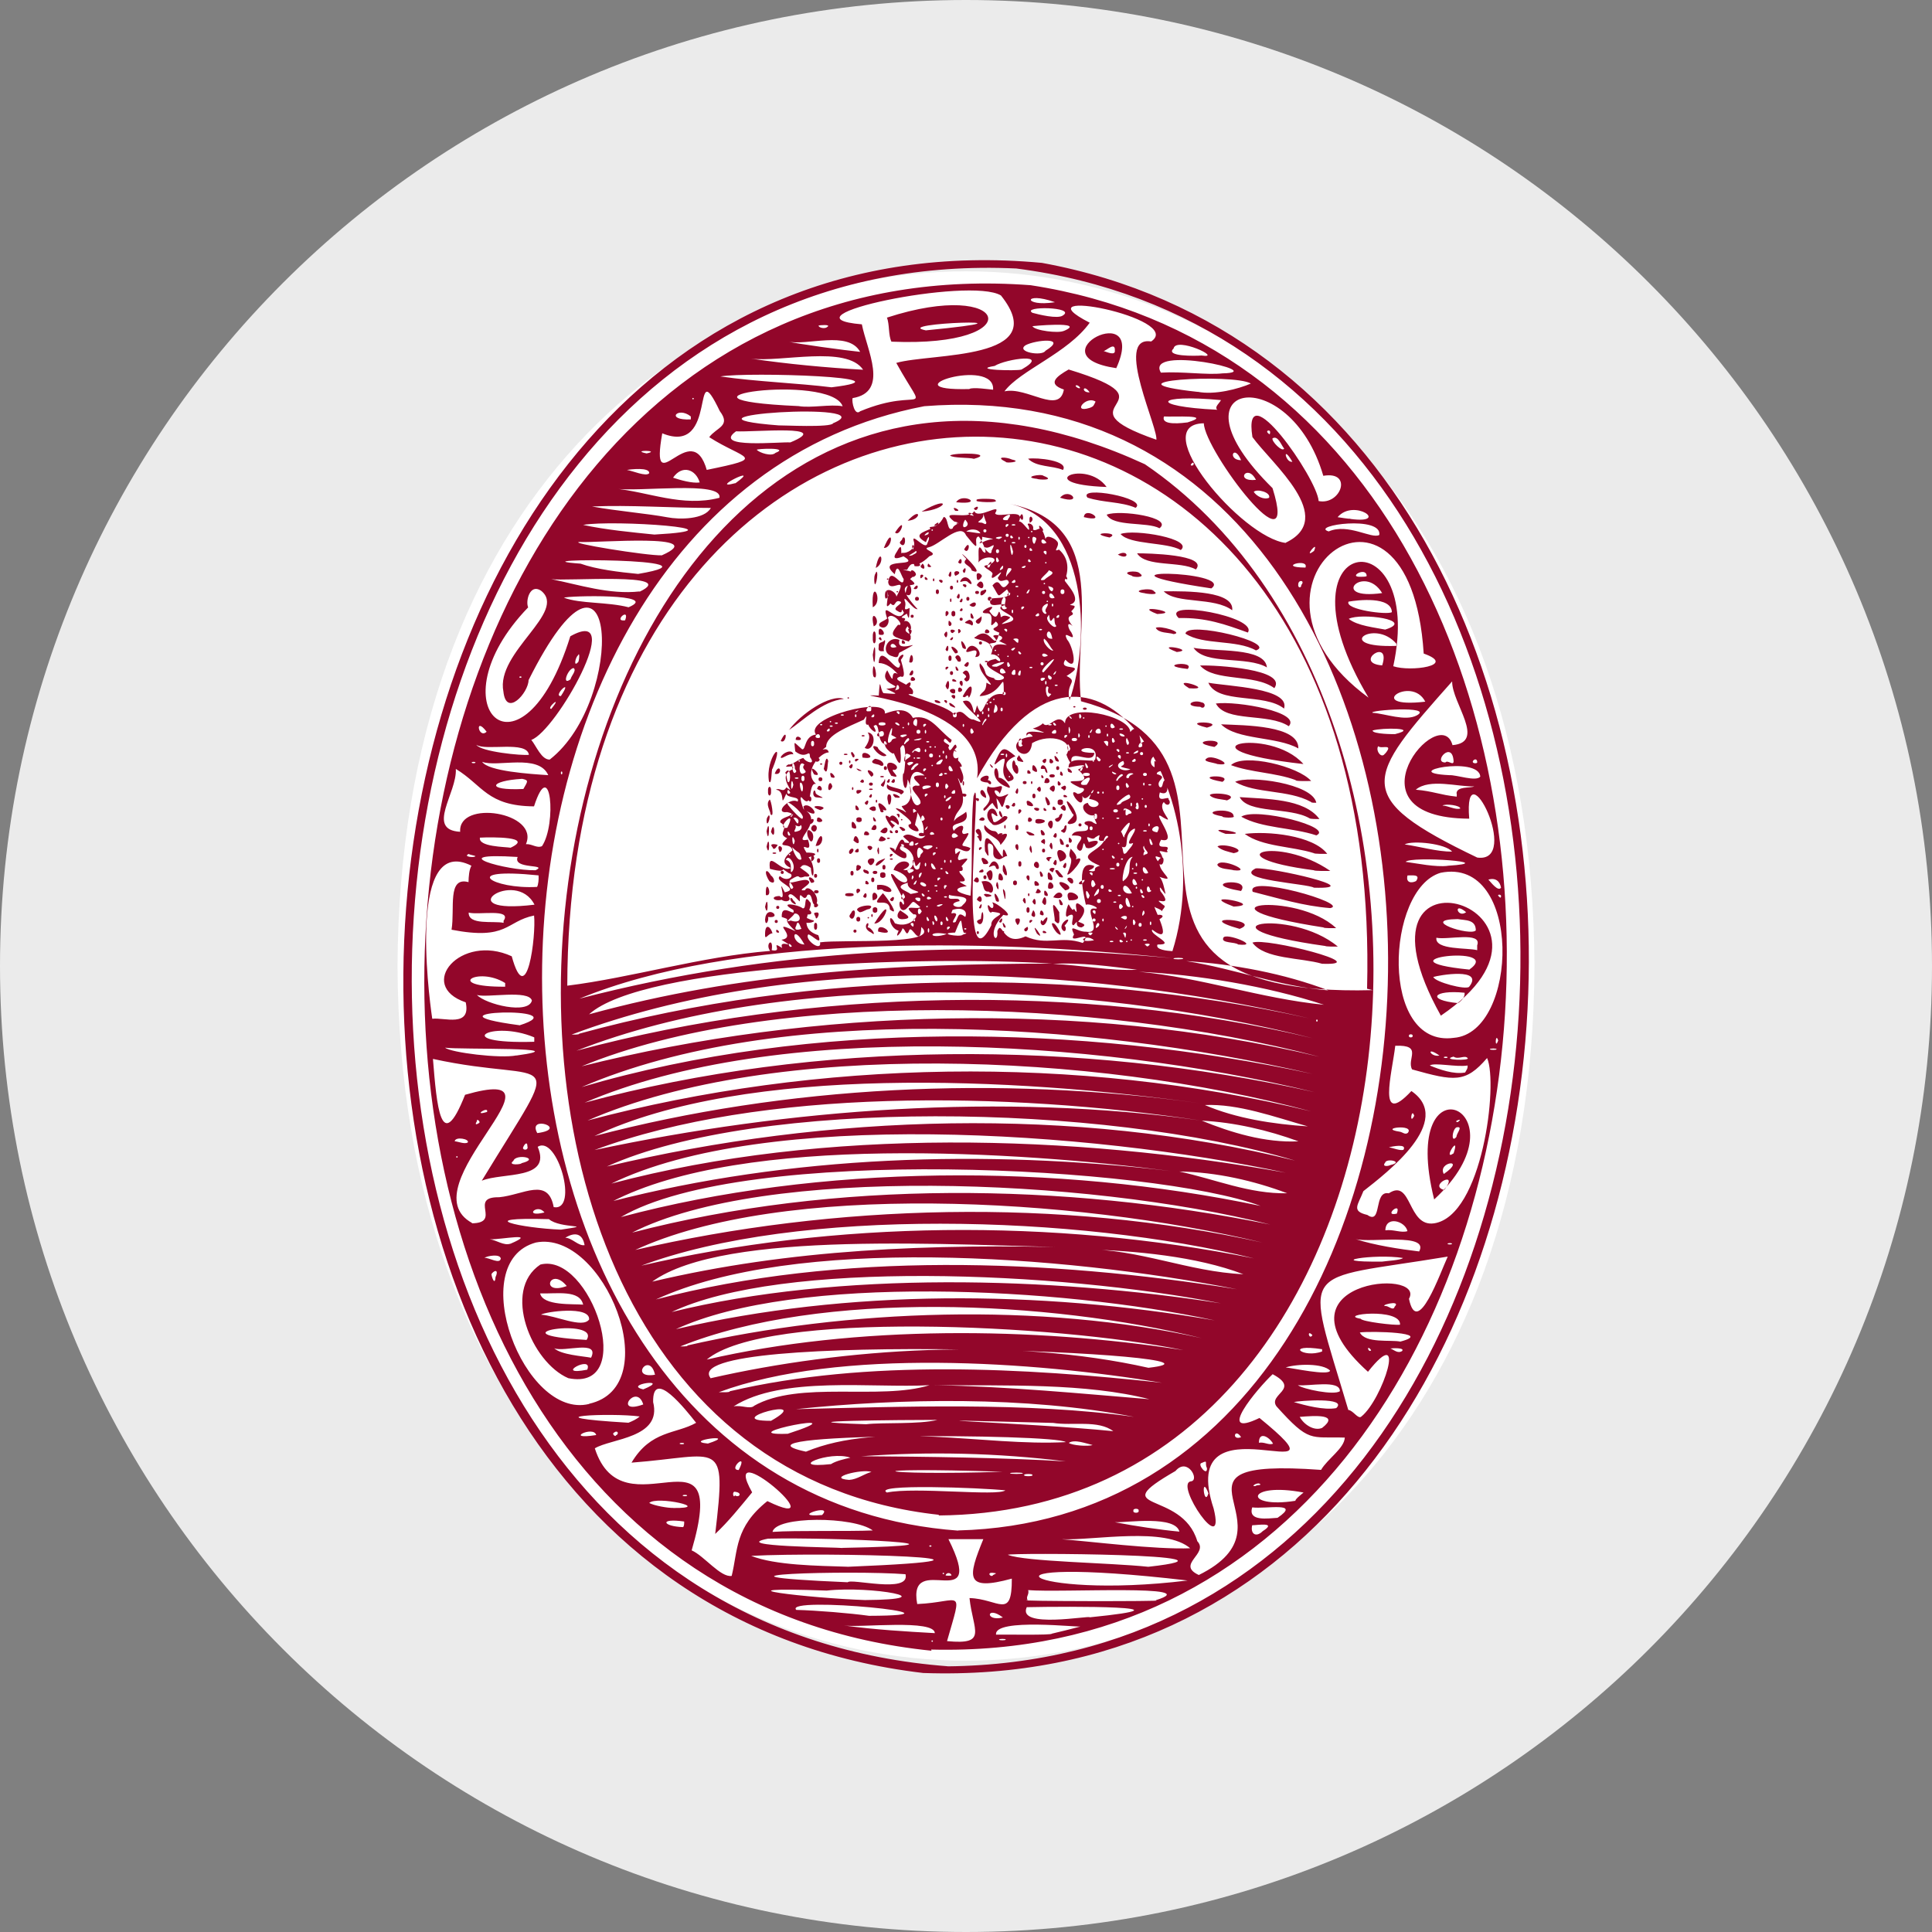 <?xml version="1.0" encoding="UTF-8"?>
<svg id="Layer_1" xmlns="http://www.w3.org/2000/svg" version="1.1" xmlns:xlink="http://www.w3.org/1999/xlink" viewBox="0 0 32 32">
  <rect x="0" y="0" width="32" height="32" fill="#808080" stroke="none"/>
  <!-- Generator: Adobe Illustrator 29.3.1, SVG Export Plug-In . SVG Version: 2.1.0 Build 151)  -->
  <defs>
    <style>
      .st0 {
        fill: #fff;
        fill-rule: evenodd;
      }

      .st1 {
        display: none;
      }

      .st2 {
        fill: #ebebeb;
      }

      .st3 {
        fill: #92062a;
      }
    </style>
  </defs>
  <g id="Layer_11">
    <path class="st2" d="M32,16c0,2.209-.448,4.314-1.257,6.228s-1.981,3.638-3.429,5.086-3.172,2.619-5.086,3.429-4.019,1.257-6.228,1.257-4.314-.448-6.228-1.257-3.638-1.981-5.086-3.429-2.619-3.172-3.429-5.086-1.257-4.019-1.257-6.228.448-4.314,1.257-6.228c.809-1.914,1.981-3.638,3.429-5.086s3.172-2.619,5.086-3.429C11.686.447,13.791,0,16,0s4.314.448,6.228,1.257c1.914.809,3.638,1.981,5.086,3.429s2.619,3.172,3.429,5.086c.81,1.914,1.257,4.019,1.257,6.228Z"/>
  </g>
  <path class="st1" d="M29.21,17.983c-.1,0-.191.04-.257.106s-.107.157-.107.258.041.192.107.257.157.106.257.106.191-.04.257-.106.107-.157.107-.257-.041-.192-.107-.258-.157-.106-.257-.106ZM29.21,18.056c.081,0,.153.032.206.085s.084.125.084.206-.032.153-.084.206-.125.085-.206.085c-.08,0-.153-.032-.205-.085s-.084-.125-.084-.206.032-.153.084-.206.124-.085.205-.085ZM29.067,18.148v.398h.074v-.16h.047l.047.08.047.08h.081l-.048-.081-.048-.081c.029-.007.054-.021.072-.041s.027-.045.027-.074c0-.035-.012-.065-.034-.086s-.057-.034-.103-.034h-.162ZM29.141,18.211h.085c.023,0,.04.006.052.015s.017.024.017.042-.006.032-.017.042-.029.015-.052.015h-.085s0-.114,0-.114Z"/>
  <g id="g4290">
    <path id="path14400" class="st0" d="M25.416,16c-.075,15.342-18.759,15.341-18.832,0,.075-15.342,18.759-15.341,18.832,0Z"/>
    <path id="path4271" class="st3" d="M15.292,27.71c-12.543-1.471-10.952-24.55,1.965-23.356,11.618,2.124,10.443,23.79-1.965,23.356ZM15.686,27.6c12.042-.121,12.862-21.641,1.147-23.153-12.584-.585-13.692,22.205-1.129,23.152h-.018ZM15.428,27.341c-12.117-1.228-10.739-23.546,1.643-22.617,11.287,1.733,10.214,22.895-1.648,22.598h0l.005.019ZM15.452,27.182c0-.016-.024-.015-.024,0,0,.015.024.015.024,0ZM15.686,27.182c.683.066.429-.175.372-.713.482.013.704.37.701-.322-.782.214-.731-.02-.472-.654h-.578c.65,1.303-.687.161-.517,1.075.739-.032.756-.306.494.614ZM16.658,27.157c.002-.016-.112-.015-.11,0-.002.015.112.015.11,0ZM15.484,27.053c.003-.24-1.246-.089-1.508-.13.528.071,1.018.099,1.509.127v.003ZM17.42,27.059c.155-.037.323-.077.481-.12.013.023-1.444-.148-1.403.136.156-.004.928.011.922-.016ZM16.608,26.788c-.269-.203-.299.073-.002.004l.002-.004ZM18.048,26.788c1.882-.189-.361-.183-1.042-.168-.163.363,1.059.131,1.042.168ZM14.394,26.763c1.89-.005-1.428-.336-1.206-.098.344.009.888.054,1.206.098ZM14.326,26.502c1.369-.01.101-.239-.633-.157-1.99-.07-.274.126.633.157ZM19.142,26.505c.867-.267-1.588-.122-2.112-.168.021.076-.044.109-.009.165-.313.021,2.334.024,2.125.006l-.004-.003ZM14.038,26.21c.038-.078,1.043.195.96-.136-.872-.069-3.811.011-.959.133v.003ZM19.671,26.178c-3.836-.448-2.679.329-.001,0h.001ZM12.119,26.102c.105-.425.048-.806.591-1.239,1.197.582-.832-1.17-.252-.145-.19.23-.392.484-.612.689.191-1.612.09-1.293-1.386-1.181.322-.541.736-.47,1.07-.66-.17-.214-.724-.921-.712-.343.151.598-.7.602-.966.766.473,1.467,2.254-.533,1.604,1.69.205.089.479.453.663.423ZM15.76,26.092c-.014-.049-.084-.049-.098,0-.002.009.1.009.098,0ZM16.449,26.087c.034-.02.087-.029-.005-.036-.115-.01-.023.089.005.036ZM19.856,26.087c1.716-.847-.89-1.952,2.025-1.741.105-.182.386-.357.393-.535-.575-.018-.583.093-1.132-.518-.143-.203.405-.282-.063-.532-.246.23-.967,1.087-.218.725,1.666,1.359-1.409-.459-.759,1.501.211.855-.66-.418-.376-.451.149-.019-.058-.407-.256-.172-1.2.692.105.301.361,1.163.198.209-.358.382.025.56ZM15.637,26.062c0-.016-.024-.015-.024,0,0,.015.024.015.024,0ZM14.038,25.951c3.472-.142-.331-.249-1.596-.181.398.157,1.098.164,1.598.18h-.002ZM19.019,25.951c1.901-.211-2.345-.237-2.324-.198.281.114,1.694.131,2.324.198ZM19.72,25.65c-.41-.367-1.601-.134-2.134-.155.46.033,1.539.173,2.137.149l-.003.006ZM13.952,25.638c2.648-.051-.151-.18-1.232-.153-.662.131,1.148.142,1.237.155l-.005-.002ZM15.428,25.607c0-.016-.036-.015-.036,0,0,.015.036.015.036,0ZM20.914,25.361c.249-.157-.092-.098-.174-.098-.033.142.063.209.174.098ZM12.795,25.373c.382-.027,1.262-.006,1.661-.024-.315-.235-1.606-.241-1.661.024ZM19.536,25.373c-.063-.277-.861-.154-1.069-.16.33.063.74.125,1.072.156l-.003.004ZM15.87,25.349c9.696-.249,9.473-19.415-.561-18.621-8.538,1.635-8.527,17.953.561,18.624v-.003ZM15.551,25.09c-10.238-1.112-7.086-22.236,3.412-17.401,5.982,4.067,4.898,17.341-3.416,17.412h0l.004-.011ZM14.69,24.721c.463-.097,1.832.066,1.962-.036-.419-.045-2.219-.11-1.962.036ZM14.062,24.512c.14-.008.245-.099.372-.132-.152-.057-.767.101-.368.132h-.004ZM17.1,24.432c.017-.024-.153-.024-.136,0-.017.024.153.024.136,0ZM16.941,24.402c.009-.015-.219-.015-.21,0-.009.015.219.015.21,0ZM16.608,24.377c-2.601-.085-2.128.069-.002,0h.002ZM13.767,24.248c.083-.051.22-.083.318-.104-.343-.123-1.093.19-.318.106v-.002ZM17.654,24.205c-1.138-.141-2.256-.166-3.387-.085,1.058.006,2.369.023,3.387.085ZM13.349,24.044c1.261-.522,2.954-.085,4.304-.158-.165-.143-5.811-.163-4.304.158ZM18.097,23.934c-.111-.025-.301-.1-.394-.035.052.042.321.062.394.035ZM13.041,23.75c1.319-.427-1.026.034.003-.002l-.003.002ZM18.441,23.706c-.25-.192-.682-.087-.997-.138-3.327-.086-.501-.013.998.137h0ZM14.345,23.59c.281-.033.874.005,1.18-.072-.514-.001-2.817.019-1.18.072ZM12.771,23.533c.764-.433-.895.005.002,0h-.002ZM18.773,23.466c-1.769-.344-3.883-.306-5.59-.126,1.686-.04,3.861-.121,5.592.127h-.002ZM12.482,23.289c.752-.431,2.096-.09,2.914-.346-.95.052-2.444-.161-3.245.351.134-.025.26.05.339-.006h-.008ZM19.044,23.177c-1.051-.273-2.404-.224-3.567-.234,1.228.021,2.408.138,3.568.233h0ZM12.094,23.042c2.279-.533,4.877-.385,7.153-.139-2.116-.352-5.35-.582-7.343.157.034-.002.197.008.184-.018h.006ZM11.774,22.827c2.202-.503,4.982-.682,7.248-.172,1.988-.227-7.933-.645-7.247.178v-.006ZM11.701,22.52c2.49-.575,5.419-.54,7.899-.158-2.133-.434-6.927-.66-7.899.161v-.003ZM11.381,22.286c2.653-.607,5.858-.716,8.522-.122-2.524-.622-6.294-.802-8.635.137.019.001.155,0,.113-.015ZM11.196,22.015c2.849-.665,6.014-.646,8.924-.145-2.583-.558-6.942-.768-8.924.145ZM11.122,21.732c2.773-.686,6.297-.581,9.1-.145-2.713-.531-7.275-.725-9.105.148l.005-.003ZM10.864,21.523c3.041-.796,6.49-.67,9.625-.169-2.922-.574-7.327-.888-9.625.169ZM10.803,21.228c2.285-.54,4.588-.631,7.114-.564-2.113-.037-5.916-.302-7.114.564ZM20.594,21.105c-.778-.297-1.791-.39-2.656-.414.92-.008,1.753.376,2.658.414h-.002ZM10.593,20.97c3.211-.753,6.856-.794,10.177-.127-2.901-.719-7.561-.856-10.174.13l-.003-.003ZM10.5,20.708c3.33-.772,7.055-.871,10.41-.127-3.136-.756-7.96-1.013-10.41.132v-.005ZM10.47,20.416c3.369-.877,7.142-.828,10.568-.134-3.061-.772-8.373-.983-10.568.134ZM10.286,20.158c3.281-.877,7.212-.896,10.594-.184-1.754-.654-8.537-1.021-10.597.185h.003ZM10.126,19.9c2.961-.761,6.166-.868,9.265-.504-2.506-.322-7.076-.626-9.262.511l-.003-.007ZM21.32,19.764c-.547-.206-1.172-.351-1.786-.36.586.126,1.161.374,1.786.36ZM10.126,19.604c3.545-.942,7.649-.812,11.171-.18-3.268-.7-8.635-1.055-11.171.18ZM10.052,19.321c3.648-.87,7.742-1.003,11.398-.098-3.194-.956-8.9-1.033-11.398.098ZM9.847,19.048c3.221-.685,6.759-.952,10.036-.49-3.217-.48-7.27-.539-10.036.49ZM21.504,18.903c-.496-.182-1.06-.315-1.598-.341.48.195,1.047.37,1.601.342h-.003ZM9.843,18.817c3.182-.836,6.676-1.007,10.034-.544-3.089-.427-7.514-.644-10.037.546l.003-.002ZM21.664,18.657c-.563-.16-1.157-.378-1.708-.354.515.221,1.132.317,1.714.354h-.006ZM9.732,18.559c3.805-1.013,8.105-1.095,11.985-.151-3.591-.97-8.893-1.194-11.985.151ZM9.683,18.264c3.839-1.038,8.207-1.046,12.092-.174-3.685-.898-8.93-1.182-12.092.174ZM9.634,18.005c3.805-1.12,8.265-1.043,12.108-.217-3.808-.881-8.847-1.183-12.108.217ZM9.634,17.661c3.814-.959,8.275-1.101,12.219-.158-3.728-.981-9.079-1.131-12.219.158ZM9.548,17.403c3.857-1.037,8.363-1.128,12.197-.206-3.814-.966-8.78-1.131-12.197.206ZM9.597,17.12c3.865-1.058,8.21-1.114,12.089-.253-3.881-.896-8.568-1.099-12.219.269.025,0,.121.003.124-.012l.006-.004ZM21.824,16.904c0-.023-.024-.023-.024,0,0,.023.024.023.024,0ZM9.757,16.8c2.51-.688,4.997-.837,7.671-.84-2.188-.137-6.778.028-7.671.84ZM21.922,16.64c-.937-.307-2.094-.499-3.058-.545,1.018.092,2.021.445,3.063.547l-.005-.002ZM9.597,16.541c3.187-.828,6.417-.977,9.81-.672-3.204-.335-7.271-.373-9.81.672ZM22.008,16.406c-.741-.283-1.582-.439-2.36-.487.816.126,1.533.421,2.364.486h-.004ZM22.643,16.376c.315-12.254-13.226-12.112-13.247-.05,1.055-.131,2.221-.483,3.36-.576-.09-.117.059-.24.026-.012.205.043-.041-.172.173-.037-.068-.165.275.041-.012-.136.295-.04-.237-.356.235-.14-.278-.249-.023-.167-.23-.237-.009-.258.243.028.191-.118-.253-.136.064-.096.156-.026.077.022.005-.262.119-.104.089.057-.26.425.14.55.072.195-.095.001-.165-.014-.077.08.223.302.194.132.364-.053,2.025.058,1.677-.255-.018.373-.163-.06-.203.062-.048.121-.064-.044-.111-.037-.005.055-.142.214-.062.038-.173-.044-.18-.357-.061-.123.258.1.445-.172.308-.148-.22-.185.081-.068.11-.122-.154-.134-.092-.099-.237.036-.135.09-.131-.254-.046-.075.105-.015-.332-.61-.158-.493.226.274.369.026,0-.083.091-.252.419-.106.161-.003.183.063.287-.292-.037-.391-.066.07.071.086.086.129.058.243-.463-.217-.194-.08.003.134.093-.295.168-.108.174.034-.003-.057-.025-.103.131-.108.265.13.369-.013-.147.05-.14-.075-.031-.037.035-.206-.217-.548-.168-.337.15-.119-.008.218.035.207.177.189-.168.058-.11-.016.2-.021-.481-.388-.096-.231.12.086-.015-.036-.024-.074.165-.02.198-.238.1-.442-.021.298-.104.058-.075-.098.031.071.079-.661-.048-.419.037.378-.04.268-.133.01.115.209-.195-.057-.101-.079-.171.017-.083-.405-.208-.296.105.18-.064.059-.087-.025-.102.033.026-.248-.074-.082-.254.118-.626.251-.624.45-.139.11.015-.027.043.092-.145,0-.437.335-.21.522-.144-.034-.044.463-.241.222-.06-.027.078.335.031.153.101-.104.332.232.05.074.272.198-.266.538.025.474.1.29-.168-.017-.024.215.119-.004.237.027.035.077.14.152.063.485.037.176-.044-.032-.126-.08-.166-.012-.079-.009.297.175.065.155-.154.058-.032-.074-.237.054-.091.121.243-.048.297.018.087.047-.234.18-.055.154.044-.112.26.098.185.233-.087.056-.049-.202-.146-.154-.059.163-.14-.143-.125.107-.029-.012-.158-.191-.191-.087.07.078-.045.112-.11.06-.131.035-.199-.058-.037-.062.142.121-.059-.363.088-.062.276-.055-.197-.18-.079-.268.131.119.263-.022.147-.048-.215-.149.053.025-.314-.072-.042-.333.193.08.347-.015-.18-.077-.104-.187.026-.29-.027-.155-.298-.007-.087-.203-.187-.08.057-.161-.112-.26-.039-.096.346-.121.112-.172-.232.027.043-.255.172-.174.052-.093-.18-.05-.185-.135-.126.287.005-.049-.173-.061.063-.043.12.059.172-.04.21.156-.189-.183.098-.295.081-.11-.201.006-.064-.085.057.017.174-.092.248-.107.043.076.214.122.111-.012-.009-.163-.05.055-.245-.097-.017-.188-.041-.166.113-.035.066.019.031-.217.23-.244-.206-.283,1.193-.643,1.14-.348.039,0,.341-.161.465.073.291-.068.408.19.643.365-.026.106-.057-.005-.112-.021-.079.073.124.088.056.139.033.168.116-.153.138.004-.096.091-.062.231.03.167-.043.139.162.305.044.431-.026-.017-.027-.071-.054-.086.213.544-.034.465-.065.715.037-.073.137-.098.202-.16.082.261-.311.133-.203.318.037-.07.21-.154.137.007-.001.118.173-.062.074.105-.131.19-.057.106.063.173-.053.167-.309-.145-.245.099.179-.151-.026.082.061.1.331-.099-.072.107.015.219.242.247-.203.041.109.211-.262.036-.162.111.062.159.041-.529,0-1.098.049-1.644.172-.607-.294,3.299.296,2.131-.02-.16.332-.184.011-.221-.051.073-.108-.186-.037-.087.065.075.076-.038.038-.067.056-.017.419.27.186.205-.305.323-.075.52-.099.269.083-.206.078.271.467.087.353.162.585-.016.949.11.188-.246-.263.047-.146-.141-.092-.2.045-.041.201-.046.302.048-.057-.396.129-.384.139.018-.062-.093-.134-.062-.043-.198-.174-.76.135-.645.013.07-.17.073-.031.091.102-.003-.023-.051.129-.092-.439-.187-.028-.211.07-.417-.198.038.026-.168-.147-.053-.054.077-.192-.098-.108.078.319-.097.046.165-.048.087-.063-.184-.023.07-.104.056-.168-.093.236-.264-.129-.252.05-.139.317,0,.264-.163-.14-.055.032-.111.094-.049.135.077-.04-.08.036-.136-.128.078-.313-.161-.128-.193.051.163.363-.004.019-.067.088-.205-.046.089-.11-.049.035.307-.274-.139-.098-.048.026.059.225-.079.063-.086-.492-.236.346.041-.037-.301.274-.13-.09-.047-.156-.035-.005-.213.373-.072.439-.129.103-.352-.55-.114-.012-.113-.021.206-.368-.058-.382.115.016.143-.073-.051-.08-.086.144-.234-.266-.365-.569-.191-.051.435-.573-.053.01-.109-.022-.041-.074-.073-.098-.012-.079-.167.595.045.1-.121.056-.015.122-.042.167-.086.094.124.235-.196.366,0-.002-.354,1.074-.131,1.081.145.143-.184.175.175.172.186.093-.054.134-.053.191.043-.143.1.185.075.037.168-.069.032-.09.146.003.186-.01-.182-.01-.074.154-.027.094.111-.123.062-.118.14.208.061-.029.09.044.211.067.044.04-.105.095-.109.034.047.091.275-.088.202-.063.205.164.038.144.115.058.066-.02.138-.078.044-.125.123.213.384-.009.257-.257-.181.297.452-.036.368-.124.205.18.043.095.178.057.071-.116-.014-.121.018.168.256-.212-.082,0,.199-.003.148.3.323,0,.22.054.056.081.199.099.283-.035-.018-.123-.195-.085-.048.26.325-.207.044.054.234.05.023-.027.07-.028.1-.026-.039-.097-.049-.125-.074.024.097.327.655-.037.379-.054.082.418.253.088.246-.043.088.171.106.247.11.829-2.631-1.406-6.197-3.236-2.863.201-1.275-2.388-1.401-1.628-1.37.024-.368.02-.092.079-.04.255.017.249.026.045-.072.412-.047-.164-.049.017-.307.178.356-.013-.102.226.1-.233.071.278.134.192.296-.318-.025.633.187.69.346.14-.16.2.083.321.073.317.145-.111-.159-.177-.301.231-.091.141.415.235.067.12.334.073-.252.444-.183-.008-.471.007.012-.402.03.047-.094.107-.054.114-.223.231.134-.169-.179-.108-.322.148.154.022.201.236.248,0,.056.185.035.16-.018-.018-.054-.525-.226-.136-.302.14.12.072-.087-.077-.075.131-.267-.394-.237-.251-.292.253-.211.305.294.389-.067-.253-.097.082-.067-.058-.185-.175.198.033-.152-.16-.136-.206-.003.244-.21.051-.038.172.26.136-.123.188.068.003.093.007-.044.159.037-.018.046-.261.154-.053.091.355-.092-.337-.22-.029-.295-.047-.05-.307.086-.241-.106.112-.023.39.013.27-.153-.177.139-.11.142-.241-.065.152-.184.119.176.273-.045-.022-.122-.141.048-.185-.081.189-.265-.174.153-.086-.066.005-.053-.252-.138-.07-.145.266-.119-.057-.194-.168-.041.027-.025-.037-.404.078-.185.12.107-.043-.243-.074-.248-.115.031.091.349-.206-.02-.086-.224-.453.168-.619.199-.139.032.198.092.013.148-.275.265-.254.01-.369.223-.238.013.269-.015.049.155.285.218-.418-.09.124.499-.084.011-.244-.269-.213-.135.044.076-.059.184.081.115-.007.124-.001.24-.045.094-.209.119.039.027-.048.123.144-.035.143.258.06.086-.123.14.14.078.02.253-.254-.084-.35-.079-.178-.278.134.039-.114-.262-.179-.099-.123-.363.179.114.276-.103-.077-.133.02.061-.111-.029-.12-.055.171-.139.018-.161-.067.003-.051.118-.129.038-.135.165.009-.157-.074-.204.054-.053.168.029.172.092.211-.393-.118-.035-.137-.242.039-.292.249.153.257-.048-.044-.054-.102-.309-.148-.081-.342-.296.477-.097.145-.297-.078.03-.218.08-.108-.079.108-.203.048.082.086.021.09.014.219-.071.197-.174-.067-.2.201.162.221.012.041-.071.035-.173-.025-.013-.224-.124-.046-.165.074-.221-.049-.081.096.048.221-.198.083.009.049.252.148.19.016-.08.183-.08.024-.115-.274-.218.258-.007.333-.173.062.153.471-.158.346.038.045.092.507-.101.395.135.07-.013.206.255.159.074-.06-.07.105-.047.074.061.079.049.127-.139.208.159.013-.099.185.013.178.024.093.065-.086.205.044.148.151.13.173.317.095.511.004.033.32.335.087.4.033.029.144-.012.021.112.112.102-.163.021.022.242-.11-.092-.074.043-.022.104.114.214-.171-.084-.068.122.097.104.199.572-.029.333-.146.21.402.032.02.269.203.108-.02.099.049.404.365-1.067.287-2.974-.991-3.255,1.702.354,1.044,2.042,1.181,3.27,3.552.942-.629,4.927,4.832,4.785l-.093-.023ZM21.898,15.963c-.349-.103-.956-.074-1.154-.35.22-.091,2.047.382,1.154.35ZM21.947,15.668c-2.288-.32-.584-.655.211.01-.039,0-.207.004-.21-.012v.002ZM20.508,15.644c-.046-.045-.29-.019-.246-.11.03-.099.647.152.246.11ZM12.672,15.458c.006-.181.098-.097.123.001-.079,0-.13.143-.123-.001ZM17.174,15.462c-.139-.275.173.16,0,0h0ZM17.509,15.452c-.043-.038-.145-.211-.04-.148.032.026.18.262.039.147h.001ZM14.431,15.447c-.196-.088.004-.25-.061-.086.067-.006.16.169.061.086ZM16.178,15.447c0-.032.036-.032.036,0,0,.032-.036.032-.036,0ZM16.572,15.447c-.01-.036.1-.036.044.007-.025.025-.044.022-.044-.007ZM17.276,15.453c-.037-.09.142.022,0,0h0ZM12.857,15.422c-.011-.065.09.036.025.025-.016,0-.025-.008-.025-.025ZM14.136,15.422c-.004-.033.054-.034.05,0,.004.034-.054.034-.05,0ZM14.545,15.428c-.025-.201.373.097.001.002v-.002ZM16.387,15.422c-.007-.034.069-.034.062,0,.007.034-.069.034-.062,0ZM16.965,15.398c.004-.029.035-.029.048-.049.045.034-.029.122-.05.049h.002ZM17.605,15.41c-.114-.117.222-.296.025-.075.04.018.026.124-.026.074h0ZM13.484,15.342c-.008-.077.058-.077.05,0,.008.077-.058.077-.05,0ZM20.532,15.385c-.827-.235.411-.158-.002.001h.002ZM16.624,15.355c-.067-.184.101.063-.001-.001h.001ZM17.912,15.361c-.15-.008-.011-.174-.129-.036-.081,0,.068-.236-.082-.16-.088.087-.027-.173,0-.186.104.185.061.012.109.107.079.098-.093-.27.135-.055.046.083-.047.186-.088.234.064.029.166.049.049.099h0l.005-.003ZM21.922,15.361c-2.343-.361-.457-.62.209.012-.039,0-.207.004-.21-.012h0ZM14.48,15.298c.339-.541.185.018-.003-.002h0l.003.002ZM16.215,15.305c-.061-.048-.029-.061.032-.086.029-.308.086.125-.031.085h-.001ZM16.842,15.305c-.014-.019-.055-.098.013-.092.083-.016.005.155-.013.092ZM17.236,15.281c.003-.057.013-.043.036-.019.16-.223.03.193-.039.018h.003ZM12.672,15.23c.02-.27.311-.01.049-.042.02.063-.043.168-.05.041h.001ZM12.832,15.262c-.004-.033.054-.034.05,0,.004.034-.054.034-.05,0ZM13.337,15.266c0-.102.031-.05.107-.028.121.016-.088.08-.107.028h0ZM16.547,15.268c.08-.154.06.067.001,0h-.001ZM17.051,15.262c-.007-.036.083-.034.032.007-.024.024-.032.022-.032-.007ZM17.469,15.251c.005-.121-.101-.43.076-.142-.005.08.034.265-.076.142ZM14.185,15.225c-.009-.052.071-.052.062,0,.009.052-.071.052-.062,0ZM14.948,15.225c-.11.002-.096-.096-.037-.147.06.048.247.137.036.147h0ZM19.204,15.225c-.213-.093.189-.103,0,0h0ZM13.509,15.189c-.007-.03-.058-.073.013-.075.089-.015-.007.158-.013.075ZM14.075,15.192c-.021-.031.028-.066.036-.096.089-.088.046.206-.036.096h0ZM14.37,15.201c0-.016.024-.015.024,0,0,.015-.024.015-.024,0ZM14.431,15.164c0-.032.024-.032.024,0,0,.032-.024.032-.024,0ZM17.089,15.167c-.016-.02.017-.068.024-.09.039.021.057.162-.025.089h.001ZM13.364,15.145c-.06-.199.193.023.001,0h-.001ZM17.224,15.143c.006-.175.137.086,0,.001h0ZM14.222,15.096c-.137-.077.326-.155.179-.04-.056-.001-.148.082-.179.042v-.002ZM14.456,15.072c-.014-.061.088-.061.074,0,.014.062-.088.061-.074,0ZM14.739,15.065c-.009-.248-.387.034-.115-.271.062.062.299.41.114.269v.002ZM17.002,15.072c-.007-.06.057-.06.05,0,.007.06-.057.06-.05,0ZM12.672,15.022c.055-.278.057.228,0,.001h0ZM12.857,15.029c-.004-.033.054-.034.05,0,.004.034-.054.034-.05,0ZM16.215,15.034c.071-.159.047.069,0,0h0ZM22.033,15.041c-.448-.035-.858-.163-1.284-.27-.128-.301,1.625.2,1.284.27ZM13.484,14.992c0-.041.026-.05.057-.018.042.041-.07.088-.057.018ZM20.434,15.016c-.672-.254.572-.031-.001,0h.001ZM17.559,14.986c-.078-.223.129.055-.001,0h.001ZM13.118,14.948c-.06-.069-.012-.112.021-.034.05.042.07.101-.021.034h0ZM17.1,14.936c.06-.163.085.159,0,0h0ZM17.26,14.942c.071-.251.112.181-.001,0h.001ZM16.498,14.924c-.103-.31.146.081.001.001h-.001ZM16.941,14.912c.044-.145.083.17-.002,0h.002ZM14.456,14.912c-.049-.268.193-.031,0,0h0ZM14.739,14.899c.114-.135.063.109,0-.002v.002ZM16.178,14.899c.088-.173.129.142,0-.001h0ZM17.703,14.912c-.128-.297.401.008.001,0h-.001ZM16.633,14.844c-.012-.034-.039-.168,0-.098.033.018.021.239,0,.098ZM14.296,14.849c.066-.16.088.094-.001,0h.001ZM16.338,14.856c-.165-.105.253-.016,0,0h0ZM17.445,14.862c.127-.212.261.081-.001,0h.001ZM12.685,14.823c-.012-.324.133.039.001.002v-.002ZM14.001,14.819c-.023-.035.159-.035.136,0,.023.035-.159.035-.136,0ZM17.027,14.819c0-.032.024-.032.024,0,0,.032-.024.032-.024,0ZM17.3,14.826c-.037-.201.142.081,0,0h0ZM13.484,14.77c-.009-.034.083-.035.074,0,.009.035-.083.035-.074,0ZM14.185,14.758c-.008-.07.104-.032.044.019-.028.028-.044.021-.044-.019ZM14.64,14.758c-.066-.083-.126.061-.112-.099.221-.032.344.174.112.099ZM16.37,14.767c-.091.007-.072-.103-.114-.165.236-.067.23.269.114.162v.003ZM17.15,14.783c.028-.013.017-.094.068-.044.064.055-.048.07-.068.044h0ZM17.642,14.746c-.311-.285.263-.042-.001.001h.001ZM20.557,14.758c-.764-.131.182-.245-.002,0h.002ZM16.498,14.666c.026-.197.077.213,0,0h0ZM17.359,14.683c.006-.171.165.027.043.038-.04,0-.043-.003-.043-.038ZM21.762,14.703c-.085-.065-1.353-.131-.963-.32.257-.02,1.877.347.963.32ZM17.14,14.666c-.051-.181.179.04,0,.001h0ZM14.335,14.64c-.02-.135.129.044,0,.001h0ZM16.781,14.623c-.009-.052.071-.052.062,0,.009.052-.071.052-.062,0ZM13.435,14.623c-.135-.205.165-.003.001,0h-.001ZM17.706,14.604c-.061-.054-.003-.091.053-.049.038.042.013.124-.053.049ZM12.746,14.598c-.099-.146-.064-.246.024-.096.061.037.085.166-.024.096ZM14.431,14.573c-.007-.051.057-.051.05,0,.007.051-.057.051-.05,0ZM16.129,14.591c.071-.175.147.108,0,0h0ZM16.378,14.567c-.015-.043-.028-.06-.039-.105.136-.174.12.192.039.105ZM16.538,14.567c-.013-.269.175.096,0,0h0ZM17.017,14.567c-.025-.028-.019-.068.009-.068.04-.011.033.133-.009.068h0ZM17.359,14.561c-.048-.295.19.108-.001-.002v.002ZM16.289,14.53c-.005-.042.055-.042.05,0,.005.042-.055.042-.05,0ZM13.484,14.506c-.005-.042.055-.042.05,0,.005.042-.055.042-.05,0ZM14.579,14.494c-.017-.062.103-.062.086,0,.017.062-.103.062-.086,0ZM17.236,14.518c-.062-.208.11.034.001.001h-.001ZM17.543,14.523c-.014-.024-.124-.14-.018-.105.021.039.162.15.018.105h0ZM14.087,14.463c-.007-.051.057-.051.05,0,.007.051-.057.051-.05,0ZM16.633,14.475c-.008-.04-.027-.023-.024-.087-.002-.214.14.214.023.086h0ZM17.679,14.475c.153-.382-.025-.177.055-.419.039.045.124.127.084.179.229-.107-.134.32-.141.24h.002ZM12.931,14.45c-.004-.033.054-.034.05,0,.004.034-.054.034-.05,0ZM14.345,14.463c-.058-.006-.066-.091,0-.05.058.005.066.091,0,.05ZM14.456,14.45c-.009-.034.083-.035.074,0,.009.035-.083.035-.074,0ZM16.215,14.443c.007-.026.075-.069.074-.018.011.033-.068.028-.074.018h0ZM17.42,14.438c-.087-.037.005-.088.05-.05-.021.007-.026.088-.05.05ZM14.185,14.377c-.007-.069.039-.053.069-.031.037.035-.094.132-.069.031ZM15.87,14.407c0-.043.077-.087.074-.018.015.05-.072.045-.074.018h0ZM20.434,14.414c-.074-.022-.237-.013-.272-.091.054-.132.624.131.27.091h.002ZM21.762,14.414c-1.71-.223-.602-.595.273.012-.052,0-.266.003-.273-.012ZM14.616,14.364c-.007-.051.057-.051.05,0,.007.051-.057.051-.05,0ZM16.498,14.382c-.018-.127-.193.077-.079-.091.093-.102.184.164.078.092h0ZM17.14,14.358c-.021-.024-.019-.053.005-.078.077-.046.096.161-.005.078h0ZM17.605,14.352c.083-.183.068.114-.001.001h.001ZM14.505,14.321c.022-.061.1-.082.155-.103.001.025-.166.171-.155.103ZM16.867,14.309c-.007-.06.057-.06.05,0,.007.06-.057.06-.05,0ZM14.394,14.309c-.04-.034-.021-.092.048-.092.097-.004-.007.169-.048.092h0ZM16.289,14.309c-.137-.241.235.032-.002.002h0l.002-.002ZM17.445,14.302c.066-.181.086.117,0,.001h0ZM19.204,14.309c.002-.023-.035-.014-.036-.03.14-.224.125.107.036.03ZM13.533,14.254c-.007-.051.057-.051.05,0,.007.051-.057.051-.05,0ZM17.556,14.269c-.187-.384.306-.081,0,.002v-.002ZM13.435,14.217c-.003-.105.089-.021.032.032-.027.027-.032.022-.032-.032ZM17.35,14.248c-.08-.071.121-.062.053-.031-.031.003-.006.083-.053.031ZM14.739,14.229c-.001-.016.051-.015.05,0,0,.015-.051.015-.05,0ZM16.522,14.229c-.149-.047.008-.224-.134-.258-.077-.034.053.365-.073.125-.043-.522.233.079.295.095-.007-.179.026-.137.073-.013-.052,0-.118.08-.16.048v.003ZM14.739,14.168c-.007-.036.083-.034.032.007-.024.024-.032.022-.032-.007ZM12.795,14.131c-.001-.016.063-.015.062,0,0,.015-.063.015-.062,0ZM14.062,14.117c0-.03.027-.061.054-.061.064.01-.04.143-.054.061h0ZM14.53,14.088c.036-.189.045.207,0,0h0ZM20.434,14.131c-.086-.024-.201-.044-.269-.11.08-.068.529.061.269.11ZM21.762,14.131c-.358-.115-.853-.104-1.145-.319.373-.05,1.13.021,1.366.33-.041,0-.219.004-.222-.012h0ZM12.906,14.089c-.019-.033-.023-.098.031-.065.047.037-.03.13-.031.065ZM13.533,14.088c0-.04.024-.04.024,0,0,.04-.024.04-.024,0ZM14.161,14.105c.002-.027.065-.08.062-.018.01.04-.055.037-.062.018h0ZM17.051,14.063c.026-.197.077.213,0,0h0ZM17.26,14.088c-.005-.042.055-.042.05,0,.005.042-.055.042-.05,0ZM12.697,14.025c.055-.278.057.228,0,.001h0ZM14.385,14.063c-.068-.079.101-.063.054,0-.023.023-.034.023-.054,0h0ZM16.215,14.057c-.007-.036.083-.034.032.007-.024.024-.032.022-.032-.007ZM16.833,14.063c-.025-.029-.019-.08.009-.08.039-.014.034.149-.009.08h0ZM12.795,14.032c-.067-.068.056-.052.086-.037-.014.021-.062.109-.086.037h0ZM17.383,14.008c.047-.177.083.193,0,.001h0ZM13.509,14.01c.118-.372.173.02,0,0h0ZM17.654,14.008c-.004-.033.054-.034.05,0,.004.034-.054.034-.05,0ZM16.572,13.995c-.026-.141-.316-.178-.265-.331.155.173.161.041.228.159.023-.039.119-.024.038.012.221-.102.031.128-.001.16ZM17.568,13.983c-.073-.242.149.078-.001-.001h.001ZM17.285,13.971c-.055-.017-.054-.042,0-.072.043-.017.023.13,0,.072ZM14.136,13.921c.035-.226.181.172,0,0h0ZM17.703,13.915c0-.047.005-.052.032-.025.056.051-.037.114-.032.025ZM13.398,13.895c-.039-.054-.047-.205.037-.121.071.054.02.248-.037.121ZM14.554,13.915c.029-.046.026-.087.085-.044.099.044-.072.092-.085.044ZM16.215,13.903c-.009-.053-.066-.031,0-.067-.02-.017-.072-.061-.046-.091.116-.095.111.3.046.158ZM14.69,13.885c-.001-.016.051-.015.05,0,0,.015-.051.015-.05,0ZM17.445,13.853c.066-.16.088.094,0,0h0ZM12.697,13.768c.062-.296.043.288,0,0h0ZM14.311,13.829c0-.154.191.047,0-.001h0ZM17.051,13.835c-.196-.152.26.033,0,0h0ZM17.251,13.829c-.069-.206.15.05,0,.001h0ZM21.799,13.835c-.392-.13-.9-.115-1.24-.308.244-.162,1.556.178,1.24.311v-.003ZM12.771,13.774c.055-.24.086.192-.002.002h0l.002-.002ZM20.299,13.811c-.449-.156.559.018-.002,0h.002ZM14.579,13.774c.164-.2.159.122-.001,0h.001ZM14.739,13.774c-.011-.065.09.036.025.025-.016,0-.025-.008-.025-.025ZM14.825,13.774c-.004-.033.054-.034.05,0,.004.034-.054.034-.05,0ZM17.605,13.786c-.085-.04.029-.029.025-.097.066-.091.03.152-.025.097ZM13.45,13.756c-.032-.032-.003-.088.034-.092.086.009.034.16-.034.092ZM14.948,13.762c-.167-.151.162-.003-.002.002h0l.002-.002ZM14.431,13.737c.077-.197.149.073-.002-.001h.002ZM16.818,13.706c-.007-.06.057-.06.05,0,.007.06-.057.06-.05,0ZM14.111,13.707c-.043-.256.18.097,0,0h0ZM14.763,13.694c-.037-.038-.178-.264-.025-.155.06-.105.189.088.139.124-.11-.106-.195-.087-.052.01-.026.007-.056.085-.06.017l-.002.004ZM16.633,13.694c0-.04.024-.04.024,0,0,.04-.024.04-.024,0ZM17.383,13.706c-.018-.026-.041-.056-.007-.099.096-.077.066.18.007.099h0ZM17.863,13.663c-.004-.033.054-.034.05,0,.004.034-.054.034-.05,0ZM13.373,13.644c.139-.201.137.047,0,0h0ZM16.424,13.639c-.187-.155.041-.388.097-.13-.004.057-.158-.162-.074.074.007.096.142-.035.185-.067.185-.002-.157.231-.207.121v.002ZM17.728,13.651c-.143-.006.119-.14.037-.172-.323-.539.309.142-.038.169h0v.003ZM12.697,13.589c.003-.051.017-.055.036-.085.046.008-.034.23-.036.085ZM17.15,13.602c-.01-.059.111-.033.143-.019.07.049-.168.09-.143.019ZM13.533,13.577c-.005-.073.08-.02.086.012.007.036-.105.04-.086-.012ZM14.185,13.577c-.016-.053.102-.053.086,0,.016.053-.102.053-.086,0ZM14.471,13.596c-.05-.162.105.061,0,0h0ZM17.027,13.577c0-.041.026-.05.057-.018.042.041-.07.088-.057.018ZM17.484,13.595c-.04-.055.068-.036.059-.085.113-.135.021.173-.059.085ZM14.923,13.577c0-.016.024-.015.024,0,0,.015-.024.015-.024,0ZM16.215,13.582c.072-.122.167.056,0,0h0ZM21.689,13.553c-.327-.189-1.015-.073-1.156-.35.428.031,1.072.02,1.321.363-.036.001-.157,0-.165-.013ZM14.874,13.522c-.004-.023-.051-.034.001-.042.046-.009.018.106-.001.042ZM16.572,13.522c-.013-.017-.041-.072-.012-.092.026.015.077.159.012.092ZM20.249,13.522c-.457-.079.179-.167.183-.006.042.042-.217.026-.183.006ZM12.759,13.482c.013-.036-.09-.16-.011-.237.019-.018.089.338.011.237ZM16.867,13.442c-.005-.071.087-.028.032.019-.026.026-.032.022-.032-.019ZM14.579,13.417c-.137-.287.245.075.039-.007.054.046-.041.07-.04.006h.001ZM13.582,13.417c-.29-.106.223-.068.001.002v-.002ZM14.176,13.411c-.047-.183.133.057,0,0h0ZM14.431,13.417c-.099-.025.081-.108.074-.023.015.05-.067.043-.074.023ZM16.289,13.393c.223-.214.006-.219.071-.369.142.077.314-.121.198.123-.024-.071-.137-.086-.055.02.065.1.29-.109.155.043-.077.276-.053.12-.153.012.003.096.073.294-.057.094-.005-.079-.17.207-.159.077ZM17.14,13.411c-.057-.044.087-.04.071-.006,0,.029-.047.033-.071.006h0ZM17.285,13.405c-.011-.065.09.036.025.025-.016,0-.025-.008-.025-.025ZM17.435,13.41c-.02-.135.129.044,0,.001h0ZM17.605,13.417c-.016-.011-.062-.043-.019-.062.06-.085.106.12.019.062h0ZM16.673,13.387c-.068-.079.089-.059.042,0q-.022.022-.042,0h0ZM19.204,13.356c0-.032.024-.032.024,0,0,.032-.024.032-.024,0ZM16.756,13.343c.066-.132.091.069-.002.002h0l.002-.002ZM17.017,13.337c-.079-.202.247.085,0,0h0ZM17.35,13.337c-.129-.315.137.019,0,0h0ZM14.321,13.3c.103-.134.055.114,0-.002v.002ZM14.714,13.314c-.005-.054-.03-.087-.006-.15.092-.056.047.228.006.15ZM17.519,13.288c-.017-.062.103-.062.086,0,.017.062-.103.062-.086,0ZM14.505,13.27c0-.032.024-.032.024,0,0,.032-.024.032-.024,0ZM21.713,13.282c-.375-.207-.92-.132-1.255-.332.224-.115,1.282.029,1.344.346-.018,0-.085.003-.086-.012l-.003-.002ZM13.373,13.233c.083-.143.092.142,0-.001h0ZM16.169,13.251c-.05-.043.056-.041.046-.006,0,.028-.024.032-.046.006h0ZM20.323,13.257c-.078-.02-.235-.021-.284-.085-.002-.059.534-.021.282.086h.002ZM13.533,13.208c-.111,0-.046-.195-.024-.079-.004.051.245.104.024.079ZM14.394,13.196c.066-.122.061.069-.001,0h.001ZM14.825,13.208s0,0,0,0c-.141-.145.232.04,0,0ZM16.313,13.208c-.039-.008-.112-.085-.054-.123.049-.012.106.169.054.123ZM17.1,13.184c-.007-.051.057-.051.05,0,.007.051-.057.051-.05,0ZM17.62,13.202c-.037-.09.142.022,0,0h0ZM15.935,13.177c-.057-.044.087-.04.071-.006,0,.029-.047.033-.071.006h0ZM12.721,13.104c-.008-.095.058-.097.05,0,.008.096-.058.096-.05,0ZM14.923,13.159c-.05-.07-.28-.032-.227-.17.033.072.4.073.227.172v-.002ZM14.185,13.116c0-.027.005-.031.043-.031.11-.009-.044.114-.043.031ZM16.818,13.121c.062-.186.064.112,0,0h0ZM17.174,13.073c.083-.143.092.142,0-.001h0ZM17.42,13.097c-.06-.026-.027-.072.025-.086.05-.005.024.15-.025.086ZM13.533,13.066c.044-.153.153.103,0,0h0ZM13.718,13.041c.006-.077.044-.099.065-.025.016.022-.067.129-.065.025ZM14.111,13.061c0-.032.024-.032.024,0,0,.032-.024.032-.024,0ZM14.394,13.073c-.001-.016.063-.015.062,0,0,.015-.063.015-.062,0ZM17.605,13.073c-.057-.026-.02-.039.025-.06.057.001.01.12-.025.06ZM16.682,13.036c-.37-.132-.147-.529-.141-.153.088-.016.27.221.141.153ZM14.616,13.024c-.073-.028.034-.058.037-.122.028.011-.019.168-.037.122ZM14.394,12.987c-.007-.034.069-.034.062,0,.007.034-.069.034-.062,0ZM15.944,12.974c0-.048.024-.048.024,0,0,.048-.024.048-.024,0ZM17.519,12.974c0-.041.006-.045.032-.019.054.047-.036.09-.032.019ZM16.362,12.962c-.319-.023.094-.218,0-.041.088.016.056.117,0,.041ZM16.941,12.962c-.007-.034.069-.034.062,0,.007.034-.069.034-.062,0ZM17.076,12.962c0-.032.024-.032.024,0,0,.032-.024.032-.024,0ZM17.298,12.966c.018-.199.183.044,0,0h0ZM12.737,12.944c-.067-.386.284-.767.058-.211-.02-.013-.01.293-.058.209v.002ZM14.247,12.95c.052-.113.11.065-.002,0h.002ZM14.69,12.95c.066-.134.062.066-.002.002l.002-.002ZM14.763,12.95c.066-.132.091.069-.002.002h0l.002-.002ZM16.698,12.944c-.161-.142-.025-.35-.064-.376-.073-.016-.222.207-.134.012.104-.224.131-.21.319-.055-.411.176.183.356-.121.419ZM16.731,12.864c0-.016-.024-.015-.024,0,0,.015.024.015.024,0ZM16.682,12.513c0-.04-.024-.04-.024,0,0,.04.024.04.024,0ZM16.633,12.495c.001-.016-.063-.015-.062,0,0,.015.063.015.062,0ZM20.249,12.95c-.57-.103.202-.138-.002,0h.002ZM13.558,12.907c-.008-.043.07-.043.062,0,.008.043-.07.043-.062,0ZM21.455,12.919c-.329-.122-.741-.124-1.066-.246.211-.203,1.121.021,1.328.263-.044-.002-.278.009-.258-.018h-.004ZM13.767,12.876c-.077-.19.158.055.002-.002l-.002.002ZM17.25,12.881c-.021-.114.087.04,0,0h0ZM14.431,12.864c-.182-.211.133-.053.002,0h-.002ZM14.579,12.864c-.001-.016.063-.015.062,0,0,.015-.063.015-.062,0ZM14.763,12.851c-.237-.374.222-.171.059-.098-.133-.029.16.165-.055.097h-.004ZM17.383,12.851c-.012-.035.098-.035.086,0,.012.035-.098.035-.086,0ZM13.484,12.827c-.142-.244.193.067,0,0h0ZM17.558,12.832c-.003-.153.104.079,0,0h0ZM12.832,12.815c.084-.217.148.042-.002,0h.002ZM16.818,12.802c-.106-.095-.024-.32.004-.136.064.017.059.2-.004.136ZM17.017,12.808c-.02-.135.129.044,0,.001h0ZM17.31,12.765c.014-.069-.115.019-.056-.082.073-.056.138.22.055.082h0ZM17.694,12.784c-.063-.162.165.076,0-.001h0ZM13.644,12.735c.011-.026.034-.26.074-.13-.014.042-.005.268-.074.13ZM14.222,12.765c-.129-.094.152.035.001,0h-.001ZM17.1,12.753c-.024-.234.185.141,0,0h0ZM14.64,12.722c-.005-.042.055-.042.05,0,.005.042-.055.042-.05,0ZM17.494,12.722c-.005-.042.055-.042.05,0,.005.042-.055.042-.05,0ZM14.062,12.698c.103-.134.055.114,0-.002v.002ZM15.895,12.698c-.136-.251.124.038,0,0h0ZM16.424,12.71c-.095-.13.08.028.001.001h-.001ZM14.554,12.667c-.023-.013-.188-.022-.061-.099.173.02.175.17.062.097v.002ZM13.583,12.655c0-.016.036-.015.036,0,0,.015-.036.015-.036,0ZM13.902,12.642c-.004-.033.054-.034.05,0,.004.034-.054.034-.05,0ZM20.163,12.655c-.043-.023-.273-.04-.172-.096.093-.071.486.139.172.096ZM21.59,12.655c-2.224-.248-.574-.647-.001,0h.001ZM14.062,12.618c0-.032.024-.032.024,0,0,.032-.024.032-.024,0ZM17.275,12.623c-.013-.015-.013-.021.002-.036.092-.077.046.105-.002.036h0ZM17.383,12.605c0-.04.016-.047.044-.019.06.051-.052.089-.044.019ZM13.509,12.581c0-.041.026-.05.057-.018.042.041-.07.088-.057.018ZM14.161,12.593c-.008-.032.058-.03.062-.013-.023.013-.056.058-.062.013ZM16.858,12.599c-.034-.045.005-.061.021-.091.035.08.15.146-.023.093h0l.002-.002ZM17.485,12.599c-.086-.216.152.089,0,0h0ZM12.931,12.543c.026-.071.189-.148.209-.049-.094-.019-.201.098-.209.047v.002ZM14.287,12.55c-.056-.201.315.047,0-.002v.002ZM14.111,12.513c-.034-.048-.002-.085.026-.03.044.043-.007.099-.026.03ZM14.64,12.525c-.108-.009-.272-.233-.103-.149.017.084.23.14.103.149ZM13.976,12.495c-.001-.016.063-.015.062,0,0,.015-.063.015-.062,0ZM17.494,12.47c0-.016.024-.015.024,0,0,.015-.024.015-.024,0ZM15.821,12.445c-.106-.073.083.019.001,0h-.001ZM14.321,12.387c.051-.065.112-.178.05-.255.177.014.088.349-.05.253v.002ZM21.504,12.396c-.359-.202-1.017-.135-1.279-.399.398.017,1.289.016,1.28.4h0ZM20.114,12.372c-.543-.102.264-.169,0,0h0ZM12.931,12.273c.125-.266.095.068.001,0h-.001ZM13.179,12.254c0-.134.195.035,0,0h0ZM14.271,12.187c-.001-.016.051-.015.05,0,0,.015-.051.015-.05,0ZM13.066,12.095c.191-.266.684-.604.911-.519-.356.036-.67.355-.914.519h.003ZM19.991,12.052c-.508-.124.367-.104-.003.001h.003ZM21.344,12.027c-.339-.223-1.043-.058-1.205-.375.354-.045,1.423.144,1.206.378v-.003ZM17.937,11.738c-.003-.024.065-.024.062,0,.003.024-.065.024-.062,0ZM21.27,11.738c-.326-.266-1.102-.069-1.256-.43.32.06,1.367.086,1.253.431h.003ZM15.738,11.689c-.089-.148.227.116,0,0h0ZM17.777,11.707c0-.016.036-.015.036,0,0,.015-.036.015-.036,0ZM19.88,11.707c-.292-.007-.129-.131.024-.073.084.012.05.128-.024.073ZM15.492,11.628c-.053-.063.096-.018.083.011,0,.015-.068.005-.083-.011h0ZM15.652,11.628c-.046-.041.04-.042.034-.006,0,.029-.012.031-.034.006h0ZM14.038,11.56c0-.016.024-.015.024,0,0,.015-.024.015-.024,0ZM15.775,11.554c-.053-.048.056-.064.046-.012,0,.034-.022.04-.046.012h0ZM16.046,11.554c-.027-.094-.048.034-.101-.02.183-.331.173-.07.103.022l-.002-.002ZM15.75,11.468c-.066-.056.085-.086.071-.018.007.054-.051.038-.071.018ZM15.87,11.425c0-.041.026-.05.057-.018.042.041-.07.088-.057.018ZM15.661,11.362c.081-.264.076.203,0,0h0ZM19.696,11.4c-.354-.216.475.034,0,0h0ZM21.11,11.4c-.332-.248-.994-.101-1.233-.377.259-.01,1.456.062,1.229.377h.004ZM15.034,11.375c-.058-.024-.013-.045.025-.072.061-.008-.01.124-.025.072ZM15.91,11.345c-.025-.028-.019-.068.009-.068.04-.011.033.133-.009.068h0ZM15.775,11.283c-.028-.095.16.04,0,0h0ZM16.006,11.289c-.109-.078.085-.04-.062-.143.099-.143.171.141.061.14h0v.003ZM15.083,11.258c.007-.107.136.011.037.019-.025,0-.037-.006-.037-.019ZM14.471,11.209c-.009-.01-.015-.05-.015-.092.009-.253.105.177.015.092ZM14.877,11.172c-.095-.107-.201-.188-.323-.191.023-.375.342.273.355.014-.119-.104.155-.245.012-.066.028.104.118.377-.045.248h0v-.005ZM15.059,11.179c.078-.196.101.058,0-.002v.002ZM15.735,11.148c-.005-.042.055-.042.05,0,.005.042-.055.042-.05,0ZM15.837,11.099c-.05-.162.105.061,0,0h0ZM15.661,11.068c-.007-.036.083-.034.032.007-.024.024-.032.022-.032-.007ZM19.671,11.08c-.562-.062.142-.152-.001.002h0v-.002ZM20.987,11.056c-.334-.198-1.021-.033-1.218-.326.335.068,1.191-.018,1.215.328l.003-.002ZM15.969,11.019c.12-.161.083.104-.001,0h.001ZM15.059,10.969c.034-.298.122.064,0-.002h0v.002ZM14.456,10.846c.065-.431.042.42,0,0h0ZM15.861,10.951c-.014-.035-.03-.035-.039-.068.069-.111.15.127.039.068ZM15.71,10.902c-.007-.06.057-.06.05,0,.007.06-.057.06-.05,0ZM16.153,10.883c.096-.219-.147-.032-.15-.099.096-.244.346.102.15.098h0ZM14.788,10.871c-.228-.053-.084-.36.111-.271-.082.26.517-.071.023.198-.073.016,0,.122-.135.074h0ZM14.849,10.716c-.083-.141-.171.058.001,0h-.001ZM15.821,10.822c-.2-.248.163-.002,0,0h0ZM19.487,10.797c-.419-.158.356-.032,0,.003h0v-.003ZM14.554,10.717c-.009-.103.063-.056.101-.118.022.039-.033.118-.014.186-.062.005-.1.004-.087-.068ZM15.661,10.759c.062-.186.064.112,0,0h0ZM20.803,10.773c-.326-.184-.879-.085-1.168-.278.029-.218,1.529.155,1.168.278ZM15.944,10.73c-.099-.293.163.111,0,0h0ZM14.938,10.655c-.02-.135.129.044,0,.001h0ZM16.215,10.65c-.004-.033.054-.034.05,0,.004.034-.054.034-.05,0ZM14.456,10.557c-.007-.131.057-.131.05,0,.007.131-.057.131-.05,0ZM14.554,10.576c.036-.082.087.101-.002-.002l.002.002ZM15.034,10.576c-.004-.033.054-.034.05,0,.004.034-.054.034-.05,0ZM15.735,10.593s.008-.015.018-.025c.063-.055.023.071-.018.025ZM15.637,10.508c.084-.16.059.163,0,0h0ZM14.554,10.465c-.006-.142.162.061.043.051-.043,0-.043-.004-.043-.051ZM15.059,10.477c-.019-.054-.037-.085.035-.041.023.021-.036.128-.035.041ZM19.438,10.502c-.086-.029-.244-.011-.295-.102.063-.047.474.077.296.103h0ZM15.75,10.471c-.031-.059.053-.049.071-.018-.029.011-.038.056-.071.017h0ZM15.87,10.453c-.013-.076.071-.004.033.019-.028.028-.033.021-.033-.019ZM16.313,10.47c.007-.107.136.011.037.019-.025,0-.037-.006-.037-.019ZM20.668,10.477c-.375-.136-.694-.251-1.146-.24-.314-.317,1.329-.022,1.145.242h0v-.002ZM14.471,10.373c-.082-.354.157-.06,0,.001h0ZM14.57,10.373c-.047-.07.106-.089.135-.142.045.071-.03.219-.135.142h0ZM15.71,10.324c0-.047.005-.052.032-.025.056.051-.037.114-.032.025ZM16.08,10.348c-.069-.036-.163-.015-.027-.082.092.014.066.128.027.082ZM16.168,10.311c-.031-.042.069-.072.086-.104.021.035-.023.175-.086.104h0ZM15.895,10.256c-.004-.033.054-.034.05,0,.004.034-.054.034-.05,0ZM16.08,10.232c-.034-.202.117.087,0-.001h0ZM15.083,10.207c-.004-.033.054-.034.05,0,.004.034-.054.034-.05,0ZM15.661,10.164c-.004-.088.088-.024.032.026-.027.027-.032.02-.032-.026ZM15.76,10.164c-.01-.061.072-.061.062,0,.01.061-.072.061-.062,0ZM19.167,10.17c-.461-.177.469-.019-.003,0h.003ZM15.895,10.114c.05-.105.078.043,0,0h0ZM20.409,10.108c-.302-.226-.926-.099-1.134-.314.395-.004,1.176-.005,1.134.317v-.003ZM14.456,10.059c-.032-.537.191-.09-.002,0h.002ZM16.055,10.022c.16-.138.128.108,0-.001h0ZM15.735,9.942c0-.04.024-.04.024,0,0,.04-.024.04-.024,0ZM15.895,9.961c.066-.134.062.066-.002.002l.002-.002ZM15.157,9.918c-.008-.043.07-.043.062,0,.008.043-.07.043-.062,0ZM16.006,9.918c-.005-.042.055-.042.05,0,.005.042-.055.042-.05,0ZM15.846,9.892c.062-.167.07.098,0,0h0ZM14.997,9.838c.065-.391.181.128-.001,0h.001ZM16.239,9.825c0-.05.045-.039.075-.061.079.004-.087.168-.075.061ZM15.501,9.801c-.007-.051.057-.051.05,0,.007.051-.057.051-.05,0ZM16.153,9.813c-.007-.034.069-.034.062,0,.007.034-.069.034-.062,0ZM18.958,9.825c-.272-.036.116-.105.154-.032.117.075-.15.039-.154.032h0ZM15.132,9.751c.087-.138.095.047,0-.001h0ZM15.735,9.733c-.005-.042.055-.042.05,0,.005.042-.055.042-.05,0ZM20.065,9.746c-2.315-.347.415-.3-.002,0h.002ZM15.96,9.709c-.05-.043.056-.041.046-.006,0,.028-.024.032-.046.006h0ZM16.178,9.69c.115-.197.175.186-.002,0h.002ZM14.48,9.598c.001-.082.014-.082.036-.13.046.01-.03.361-.036.13ZM16.043,9.653c-.057-.08-.179.037-.126-.049.108-.149.252.152.126.048h0ZM15.566,9.635c-.05-.043.056-.041.046-.006,0,.028-.024.032-.046.006h0ZM15.846,9.629c0-.032.024-.032.024,0,0,.032-.024.032-.024,0ZM15.452,9.604c0-.032.024-.032.024,0,0,.032-.024.032-.024,0ZM15.317,9.579c-.011-.065.09.036.025.025-.016,0-.025-.008-.025-.025ZM16.178,9.549c-.015-.097.08-.046.086-.007-.015.035-.087.123-.086.007ZM17.645,9.586c-.067-.184.101.063-.001-.001h.001ZM15.243,9.549c-.005-.054.085-.031.032.013-.025.025-.032.022-.032-.013ZM15.083,9.499c-.011-.125.131.006.074.038-.014.027-.091.035-.074-.038ZM15.71,9.529c.062-.186.064.112,0,0h0ZM15.821,9.536c-.076-.13.183-.068.001.002v-.002ZM18.749,9.536c-.226-.066.094-.099.13-.038.115.076-.133.064-.13.038ZM15.944,9.456c.085-.146.044.123.002,0h-.002ZM16.095,9.45c-.018-.094-.185-.101-.088-.191-.28-.297.393.324.088.19h0ZM19.807,9.432c-.258-.145-.829-.034-.973-.267.152-.002,1.191.018.973.268h0ZM14.505,9.407c.076-.386.165-.075,0,0h0ZM15.256,9.398c-.022-.023.015-.045.024-.064.038.026.053.129-.025.064h0ZM15.148,9.377c-.065-.176.239.028-.001,0h.001ZM15.366,9.364c.004-.068.034.01.06.017-.008.017-.072.021-.062-.019l.002.002ZM15.87,9.314c.066-.16.088.094-.001,0h.001ZM15.268,9.235c-.004-.033.054-.034.05,0,.004.034-.054.034-.05,0ZM18.515,9.186c.182-.104.201.112,0,0h0ZM15.969,9.1c.118-.216.087.12-.001-.002h0v.002ZM19.561,9.112c-.238-.137-.844-.085-1.001-.267.22-.088,1.223.08.996.267h.005ZM14.64,9.075c.158-.396.155.013-.002,0h.002ZM14.911,9.005c-.026-.036.036-.05.036-.089.062-.086.065.197-.036.089h0ZM18.38,8.903c-.429-.088.211-.098,0-.001h0ZM14.825,8.82c.209-.316.089.093,0,0h0ZM17.227,8.774c-.076-.183.148.086,0,0h0ZM19.204,8.749c-.202-.109-.769-.02-.874-.224.211-.088,1.115.046.873.226h0v-.002ZM17.051,8.608c-.003-.105.089-.021.032.032-.027.027-.032.022-.032-.032ZM15.034,8.625c.226-.245.233-.014,0,0h0ZM16.891,8.565c.06-.163.085.159,0,0h0ZM17.952,8.565c.018-.194.422.103-.001,0h.001ZM15.268,8.472c.487-.283.44-.038.002.002l-.002-.002ZM15.821,8.46c-.099-.116.157.023.001,0h-.001ZM16.129,8.423c.125-.102.049.093,0-.002v.002ZM18.81,8.411c-.246-.105-.532-.082-.798-.169-.166-.205,1.007.009.798.169ZM15.837,8.319c.104-.174.489.051,0,0h0ZM16.178,8.288c-.049-.04.325-.028.302-.007.111.058-.366.036-.302.007ZM17.558,8.244c.156-.188.401.128,0,0h0ZM18.331,8.066c-1.284-.045-.341-.479,0,.003h0v-.003ZM17.174,7.931c-.25-.027.073-.09.111-.049.207.078-.083.066-.111.049ZM17.605,7.784c-.174-.076-.436-.043-.577-.186.15-.025.682.034.577.188v-.002ZM16.658,7.648c-.183-.085,0-.084.105-.036.184.038-.118.066-.105.036ZM16.129,7.599c-.077-.024-.335-.008-.394-.054.066-.052.764-.045.395.055h0ZM18.835,16.062c-.425-.053-.952-.126-1.392-.096.443.017.95.118,1.392.096ZM19.597,15.877c.005-.016-.165-.016-.16,0-.005.016.165.016.16,0ZM13.115,15.673s-.008-.015-.018-.025c-.063-.055-.023.071.018.025ZM19.026,15.663c.06-.043-.061-.036-.068-.02.029.012.036.052.068.02ZM13.324,15.644c-.21-.382-.235-.005.003,0h-.003ZM18.441,15.594c.001-.016-.063-.015-.062,0,0,.015.063.015.062,0ZM18.601,15.594c-.078-.085-.079.055.002.002l-.002-.002ZM18.675,15.594c0-.016-.024-.015-.024,0,0,.015.024.015.024,0ZM18.121,15.575c-.131-.123-.333.053-.001,0h.001ZM18.749,15.57c0-.016-.024-.015-.024,0,0,.015.024.015.024,0ZM18.995,15.57c.001-.016-.063-.015-.062,0,0,.015.063.015.062,0ZM18.65,15.49c.008-.05-.036-.052-.05-.031.025.014.037.133.048.031h.002ZM15.686,15.471c-.347-.065-.297.102,0-.002v.002ZM15.944,15.484c.018-.017.116-.023.019-.036-.062-.139,0-.367-.144-.002-.32.01.082.082.124.038h0ZM18.079,15.478c.026-.026.022-.032-.019-.032-.076-.013-.003.077.019.032ZM15.391,15.41c0-.048-.024-.048-.024,0,0,.048.024.048.024,0ZM13.275,15.385c-.017-.023-.057-.181-.086-.055-.048.087.03.074.086.055ZM15.718,15.38c.051-.041-.038-.044-.032-.007,0,.029.008.031.032.007ZM16.006,15.385c0-.016-.036-.015-.036,0,0,.015.036.015.036,0ZM18.515,15.391s-.009-.016-.019-.026c-.069-.052.013.063.019.026ZM18.65,15.374c.056-.118-.067.061-.001-.001h.001ZM18.171,15.361c.022-.009.061-.056.018-.074-.031,0-.061.116-.018.074ZM15.132,15.318c.006-.053-.083-.033-.034.012.023.026.034.022.034-.012ZM18.909,15.318c.005-.042-.055-.042-.05,0-.005.042.055.042.05,0ZM15.477,15.293c-.059-.121-.027.107-.002-.002l.002.002ZM15.612,15.293c.002-.041-.038-.041-.036,0-.002.041.038.041.036,0ZM18.81,15.281c-.069-.171-.054.153-.002,0h.002ZM19.069,15.293c0-.04-.024-.04-.024,0,0,.04.024.04.024,0ZM15.828,15.269c.054-.101.04-.171.16-.082.043-.095-.045-.169-.21-.117-.049.11.005.024.054.065.036.022-.123.185-.002.135h-.002ZM13.096,15.247c.224.075.157-.142.061-.114-.012.044-.197.165-.061.114ZM15.157,15.238c0-.032-.024-.032-.024,0,0,.032.024.032.024,0ZM15.391,15.243s0,0,0,0c-.065-.154-.052.065,0,0ZM15.526,15.231c0-.028-.024-.067-.042-.067-.032.002.032.161.042.067ZM15.71,15.243s0,0,0,0c-.065-.154-.052.065,0,0ZM18.146,15.238c.004-.033-.054-.034-.05,0-.004.034.054.034.05,0ZM18.281,15.238c0-.032-.024-.032-.024,0,0,.032.024.032.024,0ZM18.658,15.219c.037-.071-.078-.053-.093-.019.035.007.064.049.095.018h-.002ZM18.958,15.121c-.02-.139-.079.153.002,0h-.002ZM15.268,15.096c-.086-.162-.086.16,0-.002v.002ZM18.146,15.109c.006-.053-.083-.033-.034.012.023.026.034.022.034-.012ZM18.601,15.016c-.084-.144-.092.141,0,0h0ZM15.366,15.016c0-.016-.024-.015-.024,0,0,.015.024.015.024,0ZM15.551,15.016c.191-.083-.138-.015,0,0h0ZM15.944,14.992c.199-.172-.145-.131-.222-.171-.056.132.169.011.172.104-.244.051.009.149.05.067ZM18.724,15.016c-.085-.353-.129.058,0,0h0ZM18.773,15.016c0-.016-.024-.015-.024,0,0,.015.024.015.024,0ZM18.232,14.924c.008-.043-.07-.043-.062,0-.008.043.07.043.062,0ZM18.49,14.942c.001-.016-.051-.015-.05,0,0,.015.051.015.05,0ZM15.243,14.899c0-.027-.005-.031-.043-.031-.11-.009.044.114.043.031ZM14.982,14.873c.023-.021-.015-.057-.022-.079-.026.028-.066.145.023.079h0ZM15.428,14.881c-.081-.087-.119.063,0,0h0ZM18.048,14.832c-.109-.239-.047.193,0,0h0ZM15.686,14.856c.001-.016-.051-.015-.05,0,0,.015.051.015.05,0ZM18.958,14.862s-.008-.015-.018-.025c-.063-.055-.023.071.018.025ZM15.317,14.837s-.008-.015-.018-.025c-.063-.055-.023.071.018.025ZM18.158,14.819c.059-.012.059-.144.013-.077-.019.027-.093.15-.013.077ZM18.564,14.832c.001-.016-.051-.015-.05,0,0,.015.051.015.05,0ZM15.083,14.807c.319-.053-.068-.019-.048-.186-.255.072-.03.128.048.186ZM18.749,14.798c-.154-.307-.233.044-.001-.002v.002ZM18.933,14.783c-.065-.156-.065.065.002,0h-.002ZM15.391,14.758c0-.016-.024-.015-.024,0,0,.015.024.015.024,0ZM15.526,14.758c0-.016-.024-.015-.024,0,0,.015.024.015.024,0ZM18.417,14.758c-.078-.085-.079.055.002.002l-.002-.002ZM19.069,14.758c-.006-.019-.027-.009-.024-.043-.053-.119-.086.129.024.043ZM13.14,14.696s0,0,0,0c-.113-.226-.059.124,0,0ZM15.661,14.703c.004-.023.051-.034-.001-.042-.046-.009-.018.106.001.042ZM18.281,14.69c.005-.042-.055-.042-.05,0-.005.042.055.042.05,0ZM18.835,14.703c0-.023-.024-.023-.024,0,0,.023.024.023.024,0ZM15.341,14.66c-.006-.027-.096-.077-.1-.024.006.027.096.077.1.024ZM15.526,14.672c.001-.016-.051-.015-.05,0,0,.015.051.015.05,0ZM18.146,14.653s0,0,0,0c-.082-.233-.109.162,0,0ZM15.164,14.642c.076-.155-.1.056,0,0h0ZM17.912,14.647c.174-.168-.155.005.002,0h-.002ZM18.835,14.647c-.087-.233-.12.083,0,0h0ZM18.613,14.586c.164-.125.042-.277.148-.394-.145.009-.2.481-.148.393h0ZM15.558,14.568c.051-.041-.038-.044-.032-.007,0,.029.008.031.032.007ZM18.933,14.573c0-.016-.024-.015-.024,0,0,.015.024.015.024,0ZM15.132,14.53c-.025-.109-.057.119.002-.002l-.002.002ZM15.243,14.518c.014-.012.049-.099-.008-.05-.032.026-.011.105.008.05ZM18.097,14.475c.007-.035-.082-.035-.034.006.022.025.034.022.034-.006ZM15.059,14.463c.22-.074-.128-.111-.001,0h.001ZM15.71,14.468s-.008-.015-.018-.025c-.063-.055-.023.071.018.025ZM18.835,14.463c.001-.016-.063-.015-.062,0,0,.015.063.015.062,0ZM19.019,14.456c-.121-.244-.122.081,0,0h0ZM13.122,14.433c.082-.096-.064-.306-.105-.191.145.035.041.253.105.191ZM15.225,14.384c.065-.248-.058.05-.067-.07-.07-.225-.049.179.068.07h-.001ZM15.501,14.392c-.116-.23-.096.049,0,0h0ZM15.612,14.389c0-.016-.036-.015-.036,0,0,.015.036.015.036,0ZM18.466,14.389c.002-.016-.088-.015-.086,0-.002.015.088.015.086,0ZM18.773,14.389c0-.016-.024-.015-.024,0,0,.015.024.015.024,0ZM15.341,14.321c0-.04-.024-.04-.024,0,0,.04.024.04.024,0ZM18.54,14.321c.005-.042-.055-.042-.05,0-.005.042.055.042.05,0ZM18.835,14.321c0-.04-.024-.04-.024,0,0,.04.024.04.024,0ZM15.661,14.266c0-.032-.024-.032-.024,0,0,.032.024.032.024,0ZM15.76,14.266c0-.032-.024-.032-.024,0,0,.032.024.032.024,0ZM13.275,14.23c-.032-.146-.032-.071-.153-.198,0,.031.086.257.153.198ZM18.601,14.229c0-.016-.036-.015-.036,0,0,.015.036.015.036,0ZM15.243,14.183c-.005-.059.093-.062.019-.12-.103-.116-.081.252-.02.119h0ZM18.466,14.21s-.008-.015-.018-.025c-.063-.055-.023.071.018.025ZM13.09,14.155c0-.016-.024-.015-.024,0,0,.015.024.015.024,0ZM15.484,14.15c.051-.041-.038-.044-.032-.007,0,.029.008.031.032.007ZM18.958,14.155c.117-.023-.006-.068-.01-.146-.029.02,0,.075.012.092-.024.014-.03.097-.002.054ZM18.657,14.125c.029-.047.105-.115.111-.162-.187.068.073-.201.025-.24-.227.095-.046.376-.229.296.055.001.015.179.092.105h.001ZM15.366,14.069c.274-.112-.268-.065,0,0h0ZM18.281,14.069c0-.016-.024-.015-.024,0,0,.015.024.015.024,0ZM15.526,14.045c0-.016-.024-.015-.024,0,0,.015.024.015.024,0ZM14.972,14.008c.007-.035-.082-.035-.034.006.022.025.034.022.034-.006ZM15.132,13.971c.002-.101-.137.038-.037.037.033,0,.037-.004.037-.037ZM15.182,13.995c.105-.079-.105-.003-.002.002l.002-.002ZM19.093,13.983s0,0,0,0c-.087-.24-.057.079,0,0ZM13.164,13.928c-.071-.208-.034.195,0,0h0ZM18.54,13.971c0-.016-.024-.015-.024,0,0,.015.024.015.024,0ZM18.306,13.918c-.003-.018.049-.046.05-.06-.047-.066-.106.126-.05.06ZM15.87,13.848c-.112-.148-.166.116,0,0h0ZM18.626,13.838c.159-.291.073-.25-.06-.063.023.014.053.156.06.063ZM13.09,13.828s0,0,0,0c-.065-.154-.052.065,0,0ZM15.477,13.816c-.05-.098-.138.051,0,0h0ZM19.167,13.786c.12-.211-.237-.033,0,0h0ZM13.226,13.762c.038-.007.071-.061.038-.098-.024.043-.064.012-.093.005.046.051-.089.142.056.094h0ZM18.995,13.762c.001-.016-.063-.015-.062,0,0,.015.063.015.062,0ZM15.349,13.732c.065-.129-.093.067,0-.001h0ZM18.097,13.719c.005-.042-.055-.042-.05,0-.005.042.055.042.05,0ZM13.041,13.709c.185-.37-.225.051,0,0h0ZM19.044,13.663c0-.032-.024-.032-.024,0,0,.032.024.032.024,0ZM13.226,13.602c.001-.043-.06-.076-.086-.051.027.017.079.151.086.051ZM13.3,13.54c-.001-.09-.321-.341-.248-.208.038.052.257.3.243.211l.005-.003ZM15.317,13.565c-.056-.178-.1.127.002,0h-.002ZM15.612,13.565c0-.032-.036-.032-.036,0,0,.032.036.032.036,0ZM18.171,13.522c.007-.06-.057-.06-.05,0-.007.06.057.06.05,0ZM18.281,13.553c0-.016-.024-.015-.024,0,0,.015.024.015.024,0ZM18.54,13.553c.001-.016-.051-.015-.05,0,0,.015.051.015.05,0ZM13.115,13.523c.074-.109-.075.046,0,0h0ZM18.7,13.479c.14-.007-.121-.156-.087-.05.075-.093-.025.154.085.05h.002ZM18.515,13.43c.009-.034-.083-.035-.074,0-.009.035.083.035.074,0ZM15.743,13.386c.01-.146-.086.062,0-.001h0ZM18.859,13.35c-.007-.104-.063-.04-.034,0-.054.039.048.1.034,0ZM15.243,13.313c.043-.1-.242-.263-.077-.302.236.034-.276-.191.148-.167-.374-.302-.246.664-.074.467l.003.002ZM18.995,13.356c0-.032-.036-.032-.036,0,0,.032.036.032.036,0ZM18.749,13.325c0-.04-.024-.04-.024,0,0,.04.024.04.024,0ZM18.564,13.313c.018-.064.215-.065.141-.15-.041-.023-.338.239-.14.149h-.001ZM15.73,13.239c.09-.097-.071-.009-.068.023,0,.018.041.003.068-.023ZM18.933,13.233c0-.016-.024-.015-.024,0,0,.015.024.015.024,0ZM15.661,13.196c0-.032-.024-.032-.024,0,0,.032.024.032.024,0ZM15.349,13.178c.051-.041-.038-.044-.032-.007,0,.029.008.031.032.007ZM13.09,13.133s0,0,0,0c-.055-.135-.075.069,0,0ZM15.821,13.116c.006-.082-.112.036-.031.031.025,0,.031-.006.031-.031ZM18.097,13.128c.063-.119-.08.05-.002.002l.002-.002ZM18.208,13.128c0-.023-.036-.023-.036,0,0,.023.036.023.036,0ZM18.281,13.128c0-.023-.024-.023-.024,0,0,.023.024.023.024,0ZM13.3,13.053c0-.049-.019-.091-.042-.091-.034.012.032.252.042.091ZM15.292,13.073c.326-.063-.096-.103,0,0h0ZM18.54,13.048c.007-.051-.057-.051-.05,0-.007.051.057.051.05,0ZM13.14,12.999s0,0,0,0c-.042-.219-.054.224,0,0ZM15.71,13.024s0,0,0,0c-.069-.149-.076.148,0,0ZM18.7,13.024c-.082-.165-.06.106,0,0h0ZM15.551,12.999c.007-.051-.057-.051-.05,0-.007.051.057.051.05,0ZM17.998,12.999c.207-.287-.291.041,0-.001h0ZM18.958,12.987c0-.032-.024-.032-.024,0,0,.032.024.032.024,0ZM19.069,12.999c.001-.016-.051-.015-.05,0,0,.015.051.015.05,0ZM13.073,12.945c.027-.05.016-.273-.069-.143.034.001.025.204.068.143h.001ZM13.324,12.894c.007-.06-.057-.06-.05,0-.007.06.057.06.05,0ZM18.515,12.925c.001-.031.074-.071.086-.085-.03-.078-.172.138-.086.085ZM13.226,12.888c.001-.016-.063-.015-.062,0,0,.015.063.015.062,0ZM15.341,12.888c0-.016-.024-.015-.024,0,0,.015.024.015.024,0ZM18.7,12.881c-.003-.043.057-.049.074-.067-.114-.043-.16.11-.074.067ZM15.612,12.827c0-.029-.019-.032-.044-.007-.056.043.054.043.044.007h0ZM18.048,12.827c.017-.035-.127-.035-.11,0-.017.035.127.035.11,0ZM18.995,12.827c.007-.034-.069-.034-.062,0-.007.034.069.034.062,0ZM13.3,12.814c.121-.04-.054-.071.024-.149-.097-.098-.106.179-.024.149ZM15.686,12.814c.001-.016-.051-.015-.05,0,0,.015.051.015.05,0ZM18.49,12.814c-.013-.01-.056-.028-.068-.034-.02.018.054.07.068.034ZM13.189,12.778c-.007-.039-.027-.021-.024-.08-.062-.209-.057.208.024.08ZM15.324,12.76c.051-.041-.038-.044-.032-.007,0,.029.008.031.032.007ZM15.784,12.765c-.082-.206-.11.062.001,0h-.001ZM17.919,12.76s0,0,0,0c.078-.183-.102.065,0,0ZM15.139,12.735c.005-.041.119-.082.054-.092-.058.001-.167.163-.054.092ZM18.724,12.741c-.316-.072-.042-.02-.121-.138-.194.074-.013.202.121.138ZM18.023,12.703c-.09-.186-.034.102-.001,0h.001ZM18.38,12.71c.151-.106-.075.004.001,0h-.001ZM15.059,12.679c.201-.091-.129-.068,0,0h0ZM15.452,12.679c0-.016-.024-.015-.024,0,0,.015.024.015.024,0ZM15.575,12.655c.153-.194-.209.05-.002.001h.002ZM13.25,12.605c0-.016-.024-.015-.024,0,0,.015.024.015.024,0ZM14.997,12.593c.034-.042.155-.073.025-.111-.046-.006-.061.195-.025.111ZM18.121,12.605c0-.016-.024-.015-.024,0,0,.015.024.015.024,0ZM18.232,12.581c-.14-.153-.035.115,0,0h0ZM18.81,12.593c0-.029-.019-.032-.044-.007-.056.043.054.043.044.007h0ZM15.157,12.556c0-.016-.024-.015-.024,0,0,.015.024.015.024,0ZM15.243,12.556c.001-.016-.063-.015-.062,0,0,.015.063.015.062,0ZM15.686,12.538c0-.04-.024-.04-.024,0,0,.04.024.04.024,0ZM18.564,12.538c.006-.053-.083-.033-.034.012.023.026.034.022.034-.012ZM15.452,12.513c.008-.043-.07-.043-.062,0-.008.043.07.043.062,0ZM15.575,12.525c0-.023-.024-.023-.024,0,0,.023.024.023.024,0ZM18.933,12.482c.004-.033-.054-.034-.05,0-.004.034.054.034.05,0ZM15.132,12.458c.009-.076.113.062.112-.038-.01-.11-.212.087-.11.036l-.002.002ZM15.637,12.458c0-.032-.024-.032-.024,0,0,.032.024.032.024,0ZM18.7,12.47c.001-.016-.051-.015-.05,0,0,.015.051.015.05,0ZM18.842,12.465c.066-.103-.182.076.001,0h-.001ZM15.341,12.433c0-.032-.024-.032-.024,0,0,.032.024.032.024,0ZM18.54,12.433c.007-.035-.082-.035-.034.006.022.025.034.022.034-.006ZM17.728,12.402s0,0,0,0c-.074-.226-.055.151,0,0ZM15.428,12.372c0-.016-.036-.015-.036,0,0,.015.036.015.036,0ZM15.501,12.372c0-.016-.024-.015-.024,0,0,.015.024.015.024,0ZM18.919,12.363c.005-.176-.139.08,0,0h0ZM13.484,12.316c.007-.06-.057-.06-.05,0-.007.06.057.06.05,0ZM16.941,12.347c-.048-.034.01-.051-.024-.099-.046-.085-.092.196.024.099ZM18.355,12.316c.014-.058-.059-.048-.074-.031.022.018.074.131.073.03h.001ZM14.69,12.322s0,0,0,0c-.055-.135-.075.069,0,0ZM14.763,12.279c.016-.086.177-.013,0-.106.07-.356-.154.256-.003.106h.003ZM14.997,12.316c.007-.024.096-.054.049-.091-.037,0-.11.141-.049.091ZM18.7,12.304c-.009-.032-.022-.056-.036-.081-.036.027.01.181.036.081ZM15.391,12.286c.001-.016-.051-.015-.05,0,0,.015.051.015.05,0ZM18.466,12.279s0,0,0,0c-.062-.167-.07.098,0,0ZM15.224,12.258c.168-.075-.26.028-.001,0h.001ZM17.838,12.249c.012-.035-.098-.035-.086,0-.012.035.098.035.086,0ZM13.582,12.205c-.007-.107-.136.011-.037.019.025,0,.037-.006.037-.019ZM14.948,12.212c.219-.075-.148-.048,0,0h0ZM17.661,12.206c.051-.041-.038-.044-.032-.007,0,.029.008.031.032.007ZM17.888,12.187c-.037-.135-.04.113-.002,0h.002ZM18.048,12.199c0-.032-.024-.032-.024,0,0,.032.024.032.024,0ZM14.64,12.156c.002-.128-.211.052-.055.043q.055,0,.055-.043ZM18.355,12.175c0-.032-.024-.032-.024,0,0,.032.024.032.024,0ZM18.626,12.192c.01-.027-.124-.074-.071-.011.015.017.071.026.071.011ZM15.243,12.12c.008-.043-.07-.043-.062,0-.008.043.07.043.062,0ZM15.341,12.12c0-.04-.024-.04-.024,0,0,.04.024.04.024,0ZM16.129,12.125s0,0,0,0c-.066-.181-.086.117,0,0ZM17.494,12.12c.004-.084-.135.034-.037.031.031,0,.037-.005.037-.031ZM17.728,12.095c-.044-.189-.031.184-.001,0h.001ZM18.072,12.132c.067-.133-.072.038-.001.001h.001ZM18.232,12.125c-.007-.136-.16.017-.043.025.035,0,.043-.005.043-.025ZM13.742,12.089c.011-.065-.09.036-.025.025.016,0,.025-.008.025-.025ZM18.601,12.076c.001-.016-.063-.015-.062,0,0,.015.063.015.062,0ZM14.972,12.052c0-.016-.024-.015-.024,0,0,.015.024.015.024,0ZM18.466,12.045s0,0,0,0c-.083-.166-.113.083,0,0ZM13.792,12.027c.001-.016-.051-.015-.05,0,0,.015.051.015.05,0ZM15.182,12.027c.057-.258-.151-.023.002,0h-.002ZM15.324,12.022c.051-.041-.038-.044-.032-.007,0,.029.008.031.032.007ZM15.969,12.015c0-.032-.024-.032-.024,0,0,.032.024.032.024,0ZM18.331,12.027c0-.016-.024-.015-.024,0,0,.015.024.015.024,0ZM13.619,12.003c0-.016-.036-.015-.036,0,0,.015.036.015.036,0ZM14.665,11.99c.017-.035-.127-.035-.11,0-.017.035.127.035.11,0ZM14.899,12.008c0-.014-.036-.042-.054-.042-.061.005.053.074.054.042ZM15.059,11.99c0-.032-.024-.032-.024,0,0,.032.024.032.024,0ZM16.289,11.993c-.004-.026.083-.079.037-.089-.029.01-.091.161-.037.089ZM17.42,12.003c.001-.016-.063-.015-.062,0,0,.015.063.015.062,0ZM17.494,12.008s-.008-.015-.018-.025c-.063-.055-.023.071.018.025ZM13.878,11.978c.001-.016-.051-.015-.05,0,0,.015.051.015.05,0ZM13.767,11.953c0-.016-.024-.015-.024,0,0,.015.024.015.024,0ZM17.752,11.897s-.009-.016-.019-.026c-.069-.052.013.063.019.026ZM17.912,11.867s0,0,0,0c-.053-.139-.049.122,0,0ZM17.961,11.892c0-.016-.024-.015-.024,0,0,.015.024.015.024,0ZM14.185,11.855c0-.032-.024-.032-.024,0,0,.032.024.032.024,0ZM14.48,11.855c.011-.065-.09.036-.025.025.016,0,.025-.008.025-.025ZM15.846,11.843c.009-.052-.071-.052-.062,0-.009.052.071.052.062,0ZM16.215,11.855c0-.032-.036-.032-.036,0,0,.032.036.032.036,0ZM16.387,11.855c0-.032-.024-.032-.024,0,0,.032.024.032.024,0ZM13.976,11.843c.001-.016-.051-.015-.05,0,0,.015.051.015.05,0ZM14.899,11.806c.007-.035-.082-.035-.034.006.022.025.034.022.034-.006ZM16.289,11.806c0-.032-.024-.032-.024,0,0,.032.024.032.024,0ZM14.185,11.794c.106-.073-.083.019-.001,0h.001ZM16.505,11.788c.033-.028.013-.114-.024-.118.005.044-.067.186.024.118ZM14.431,11.738c0-.127-.148.063-.043.043.041,0,.043-.002.043-.043ZM16.387,11.751c0-.04-.024-.04-.024,0,0,.04.024.04.024,0ZM16.608,11.751c.002-.041-.038-.041-.036,0-.002.041.038.041.036,0ZM16.362,11.658c0-.016-.024-.015-.024,0,0,.015.024.015.024,0ZM16.424,11.634c0-.016-.036-.015-.036,0,0,.015.036.015.036,0ZM16.387,11.584c0-.016-.024-.015-.024,0,0,.015.024.015.024,0ZM16.473,11.584c0-.016-.024-.015-.024,0,0,.015.024.015.024,0ZM17.383,11.529c.087-.084-.062.025-.016-.145-.08-.084-.039.224.016.145ZM16.658,11.486c.004-.033-.054-.034-.05,0-.004.034.054.034.05,0ZM14.849,11.425c.092,0,.011-.138,0-.049-.004.032-.043.082,0,.049ZM17.519,11.351c.001-.016-.051-.015-.05,0,0,.015.051.015.05,0ZM17.334,11.308c0-.04-.024-.04-.024,0,0,.04.024.04.024,0ZM17.292,11.259c.06-.044-.069-.043-.056-.007,0,.029.031.033.056.007ZM17.42,11.228c-.004-.029-.035-.029-.048-.049-.045.034.029.122.05.049h-.002ZM16.898,11.186c.044-.197-.096.026,0,0h0ZM16.818,11.135c.007-.116-.118.042-.03.043.026.001.033-.008.03-.043ZM17.477,11.161s0,0,0,0c.065-.129-.093.067,0,0ZM16.658,11.141c-.088-.187-.162.078,0,.001h0ZM17.285,11.135c.452-.491-.149.005.002,0h-.002ZM16.51,11.043c.385-.172-.304.002,0,0h0ZM17.1,11.056c.001-.016-.051-.015-.05,0,0,.015.051.015.05,0ZM16.731,11.024s0,0,0,0c-.062-.167-.07.098,0,0ZM17.285,10.994c.004-.033-.054-.034-.05,0-.004.034.054.034.05,0ZM16.362,10.957c.001-.016-.051-.015-.05,0,0,.015.051.015.05,0ZM16.707,10.871c0-.016-.024-.015-.024,0,0,.015.024.015.024,0ZM17.359,10.859c-.129-.106-.129.077,0-.002v.002ZM16.547,10.846c0-.016-.024-.015-.024,0,0,.015.024.015.024,0ZM16.916,10.827s-.008-.015-.018-.025c-.063-.055-.023.071.018.025ZM16.498,10.773c0-.016-.024-.015-.024,0,0,.015.024.015.024,0ZM16.781,10.773c.112-.099-.109-.008-.002.002l.002-.002ZM17.445,10.773c-.057-.056-.084-.145-.152-.195-.038.059.108.216.153.196h0ZM16.449,10.735c.034-.145.415.03.099-.117.181-.1-.184-.134-.074-.056.093.12-.074.069-.087.11.018.013.052.129.06.062h.002ZM16.867,10.613c.017-.052-.076-.04-.086-.025.025.007.092.109.086.025h0ZM17.43,10.58c-.046-.277-.179.013,0,0h0ZM16.682,10.44c.007-.035-.082-.035-.034.006.022.025.034.022.034-.006ZM17.26,10.428c.001-.016-.051-.015-.05,0,0,.015.051.015.05,0ZM17.494,10.365c-.049-.042-.005-.184-.061-.109-.066.107-.04-.145-.073-.049-.071.045.113.239.136.158h-.002ZM17.543,10.207c.011-.065-.09.036-.025.025.016,0,.025-.008.025-.025ZM17.211,10.182c0-.029-.019-.032-.044-.007-.056.043.054.043.044.007h0ZM17.334,10.151c-.06-.056.046-.11.015-.155-.182.069-.03.223-.015.155ZM16.781,10.127c0-.04-.024-.04-.024,0,0,.04.024.04.024,0ZM16.682,10.071c-.093-.037.021-.139-.051-.185-.069.054-.068.275.051.185ZM16.948,10.078c.051-.041-.038-.044-.032-.007,0,.029.008.031.032.007ZM17.445,10.022c0-.032-.024-.032-.024,0,0,.032.024.032.024,0ZM17.359,9.961c0-.016-.024-.015-.024,0,0,.015.024.015.024,0ZM16.424,9.918c.008-.043-.07-.043-.062,0-.008.043.07.043.062,0ZM14.714,9.868s0,0,0,0c-.057-.245-.091.181,0,0ZM17.469,9.902c-.095-.19-.141.059,0-.001h0ZM16.867,9.875c0-.016-.024-.015-.024,0,0,.015.024.015.024,0ZM16.731,9.838c.011-.065-.09.036-.025.025.016,0,.025-.008.025-.025ZM17.034,9.82c.076-.155-.1.056,0,0h0ZM17.31,9.813c.004-.033-.054-.034-.05,0-.004.034.054.034.05,0ZM17.629,9.801c.009-.052-.071-.052-.062,0-.009.052.071.052.062,0ZM14.874,9.801c0-.016-.024-.015-.024,0,0,.015.024.015.024,0ZM17.445,9.758c.003-.037-.066-.042-.081-.05-.003.029.062.139.081.05ZM16.867,9.715c.001-.016-.051-.015-.05,0,0,.015.051.015.05,0ZM17.31,9.666c0-.016-.024-.015-.024,0,0,.015.024.015.024,0ZM16.818,9.629c0-.029-.019-.032-.044-.007-.056.043.054.043.044.007h0ZM17.297,9.604c.074-.075.219-.108.073-.159.004.037-.233.197-.073.159ZM14.714,9.592c0-.016-.024-.015-.024,0,0,.015.024.015.024,0ZM16.682,9.524c.024-.033.136-.126.018-.113-.028.025-.056.206-.018.113ZM16.608,9.42c.045-.147-.125.094-.001,0h.001ZM16.387,9.395c.11-.229-.111.046-.001,0h.001ZM16.965,9.407c.097-.081-.133.004,0,0h0ZM17.334,9.321c0-.016-.024-.015-.024,0,0,.015.024.015.024,0ZM16.547,9.29s0,0,0,0c-.062-.167-.07.098,0,0ZM17.076,9.302c-.05-.105-.078.043,0,0h0ZM15.108,9.198c.013-.014.107-.041.061-.073-.011.025-.196.105-.061.073ZM16.781,9.143c-.091-.355-.03.214-.002-.002l.002.002ZM17.334,9.155c.006-.053-.083-.033-.034.012.023.026.034.022.034-.012ZM16.424,9.121c.103-.205-.045.013-.128-.069.006.034.13.182.128.069ZM16.547,9.13c.005-.042-.055-.042-.05,0-.005.042.055.042.05,0ZM17.1,9.117c-.05-.105-.078.043,0,0h0ZM15.132,9.063c0-.048-.024-.048-.024,0,0,.048.024.048.024,0ZM17.002,9.051c0-.032-.036-.032-.036,0,0,.032.036.032.036,0ZM16.271,8.984c.15-.087.306-.03-.006-.093.029.072-.112.14.006.093ZM16.818,8.989c.001-.016-.063-.015-.062,0,0,.015.063.015.062,0ZM17.15,8.972c.014-.045.037-.064-.03-.081-.049.006,0,.189.03.081ZM17.334,8.989s0,0,0,0c-.101-.15-.125.073,0,0ZM16.658,8.958c0-.023-.024-.023-.024,0,0,.023.024.023.024,0ZM16.547,8.928s0,0,0,0c.172-.072-.18-.026,0,0ZM16.891,8.915c0-.032-.024-.032-.024,0,0,.032.024.032.024,0ZM16.781,8.908c-.05-.105-.078.043,0,0h0ZM17.051,8.903c0-.016-.024-.015-.024,0,0,.015.024.015.024,0ZM16.707,8.866c.004-.033-.054-.034-.05,0-.004.034.054.034.05,0ZM15.373,8.848c.057-.102-.156.075,0,0h0ZM16.239,8.834c-.039-.081-.176-.078-.235-.03.069.004.162.025.235.03ZM16.338,8.792c.004-.033-.054-.034-.05,0-.004.034.054.034.05,0ZM17.1,8.805c0-.016-.024-.015-.024,0,0,.015.024.015.024,0ZM15.452,8.78c0-.016-.024-.015-.024,0,0,.015.024.015.024,0ZM16.013,8.713c.037-.042-.004-.076-.025-.106-.031.029-.074.177.027.106h-.002ZM16.689,8.713c.051-.041-.038-.044-.032-.007,0,.029.008.031.032.007ZM15.533,8.689c.057-.102-.156.075,0,0h0ZM16.818,8.694c.001-.016-.063-.015-.062,0,0,.015.063.015.062,0ZM15.87,8.669c0-.016-.024-.015-.024,0,0,.015.024.015.024,0ZM16.338,8.657c-.025-.048-.036-.114-.06-.161.051.119-.15.15-.043.16.055-.008.091.059.103,0ZM16.689,8.615c.01-.031.061-.071.03-.092-.066.014-.187.104-.03.092ZM16.129,8.545c-.068-.104-.157-.022,0-.001h0ZM11.314,25.294c.019-.018.019-.066.018-.093-.421-.061-.359.082-.016.093h-.002ZM21.16,25.14c.399-.27-.192-.143-.419-.173-.078.241.273.18.419.173ZM13.619,25.09c.192-.197-.569.053.001.003,0,0-.001-.003-.001-.003ZM18.859,25.023c.014-.044-.1-.044-.086,0-.014.044.1.044.086,0ZM11.152,24.977c.669.008-.279-.207-.399-.083.086.046.312.085.4.082h-.001ZM21.455,24.856c.002-.031.121-.122.136-.135-.962-.183-1.005.274-.135.137v-.002ZM20.016,24.734c-.13-.334-.074.246,0-.001h0ZM11.381,24.771c.001-.016-.075-.015-.074,0,0,.015.075.015.074,0ZM12.173,24.768c.071.047.128-.043.008-.058-.064-.021-.035.118-.008.058ZM20.803,24.611c-.001-.016.075-.008.074-.024-.038-.056-.187.048-.074.024ZM12.236,24.347c.167-.324-.192.005.002.001h-.002ZM19.991,24.316c-.044-.084.029-.138-.087-.085-.084.015.097.235.087.085ZM11.331,23.91c.001-.016-.075-.015-.074,0,0,.015.075.015.074,0ZM11.725,23.91c.546-.177-.443-.042.001,0h-.001ZM21.086,23.912c-.061-.111-.236-.214-.234-.015.086-.019.168.046.234.014h0ZM20.557,23.805c-.106-.168-.164.062,0-.001h0ZM9.875,23.769c-.042-.166-.555.089-.001,0h.001ZM10.2,23.774c.061-.021.031-.097-.033-.043-.038.021.034.076.033.043ZM21.898,23.651c.299-.232-.118-.204-.37-.183.061.119.232.24.37.183ZM10.409,23.565c.058-.023.139-.059.186-.104-.467-.064-1.915.001-.186.104ZM22.55,23.461c.349-.28.77-1.577.108-.74-1.675-1.508.973-1.731.679-1.209.137.665.52-.437.642-.699-2.504.417-2.378.071-1.647,2.54.082.007.164.163.218.108ZM22.131,23.324c.203-.186-.612-.123-.701-.102.188.057.503.138.702.101h0ZM10.655,23.264c-.111-.371-.511.183-.001-.002v.002ZM9.757,23.251c1.296-.288.239-2.891-.881-2.671-1.19.324-.195,2.939.882,2.674v-.003ZM9.413,22.827c-.61-.262-1.102-1.456-.463-1.882.831-.213,1.62,2.118.463,1.882ZM9.727,22.686c.102-.258-.579.114.001,0h-.001ZM9.789,22.49c.152-.308-.449-.088-.61-.159.114.109.47.13.611.157v.002ZM9.713,22.197c.266-.39-1.649-.098,0-.004v.004ZM9.757,21.861c.031-.244-.743-.131-.796-.086.244.015.686.229.795.082v.004ZM9.659,21.609c-.058-.25-.429-.178-.713-.186.045.21.555.171.713.186ZM9.388,21.302c-.276-.338-.454.165-.001-.001h.001ZM22.193,23.042c0-.194-.525-.077-.696-.099.081.064.604.173.696.099ZM10.655,23.012c.484-.197-.349-.078.003.001h-.003ZM10.849,22.77c-.087-.391-.436.072,0,0h0ZM22.033,22.704c-.117-.127-.553-.115-.738-.055.103.008.712.142.736.053l.002.002ZM21.898,22.384v-.037c-.63-.096-.318.157.002.037h-.002ZM23.222,22.378c.054-.058-.158-.049-.193-.043.062.023.121.088.193.043ZM22.71,22.365s-.008-.015-.018-.025c-.063-.055-.023.071.018.025ZM23.194,22.221c.575-.151-.498-.178-.671-.151.091.184.51.118.671.151ZM21.738,22.114c-.1-.104-.055.091,0,0h0ZM23.189,21.941c.02-.288-1.061-.167-.651-.098.017.047.569.113.651.098ZM23.103,21.64c.11-.12-.292-.01-.143-.007.04.002.124.086.141.005l.002.002ZM8.207,21.154c.053-.113-.002-.133-.065-.056-.009.028.055.216.065.056ZM22.894,20.896c.068-.012.306-.021.344-.06-.471-.076-1.375.071-.344.06ZM8.293,20.841c-.014-.073-.215-.043-.27-.007.072-.009.265.118.272.005l-.002.002ZM23.504,20.731c.179-.319-.803-.141-1.052-.208.312.102.74.168,1.055.205l-.003.003ZM9.683,20.625c-.034-.196-.16-.223-.32-.124.113.002.221.144.322.122l-.002.002ZM8.453,20.601c.462-.197-.137-.069-.342-.074.109.01.233.111.344.072l-.002.002ZM24.05,20.601c.001-.016-.075-.015-.074,0,0,.015.075.015.074,0ZM23.312,20.392c-.035-.167-.361-.262-.366-.014.132-.02.265.049.37.012l-.004.002ZM9.29,20.367c.605-.09-.011-.01-.198-.174-1.301-.036-.457.147.198.174ZM7.814,20.262c.508-.006-.065-.44.454-.432.402-.039.811-.339.903.164.421.075.061-1.205-.265-.999.236.554-.578.419-.926.561,1.396-2.295,1.215-1.576-.809-2.017.062.768.129,1.615.532.594,1.901-.545-.984,1.521.117,2.124l-.006.005ZM23.755,20.262c.796-.124,1.063-2.308.876-2.738-.358.418-.543.384-1.242.189-.097-.173.19-.41-.279-.392-.053.456-.308,1.365.267.75.719.493-.409,1.355-.795,1.658-.09.232-.205.331.065.394.251.175.098-.409.356-.358.385-.256.305.565.752.497ZM23.755,19.869c-.609-2.437,1.603-1.489,0-.003v.003ZM23.922,19.71c.263-.347-.278-.074-.002,0h.002ZM23.915,19.444c.385-.265-.112-.2-.001.001h.001ZM24.075,19.106c.12-.356-.191.134,0-.003v.003ZM24.124,18.829c-.004-.05.107-.168.017-.159-.081-.009-.121.288-.017.159ZM24.149,18.583c.105-.079-.105-.003-.002.002l.002-.002ZM23.135,20.103c.085-.225-.237.052,0-.001h0ZM9.019,20.084c-.121-.164-.359.088,0-.002v.002ZM23.029,19.297c.235-.052-.066-.12-.086-.041-.061.074.052.061.086.041ZM8.638,19.266c.327-.081-.096-.164-.135-.038-.109.081.141.059.135.038ZM7.58,19.162c0-.016-.024-.015-.024,0,0,.015.024.015.024,0ZM23.245,19.046c.065-.109-.186-.057-.24-.044.067.012.186.061.24.043h0ZM8.736,18.989c-.002-.108-.067-.013-.074.026.002.039.093.04.074-.026ZM7.747,18.923c.036-.057-.204-.104-.216-.02.061.005.165.052.216.02ZM8.896,18.768c.547-.071-.173-.315.004.002l-.004-.002ZM23.319,18.763c.118-.154-.512-.074-.132-.018.045.008.087.055.132.018ZM7.932,18.602c.039-.02-.042-.087-.033-.031-.029.043-.027.07.033.031ZM23.423,18.479c-.044-.145-.083.17.002,0h-.002ZM8.067,18.418c.035-.109-.255.078,0-.001h0ZM24.266,17.766c.022-.043.047-.066.042-.118-.184.031-.554-.054-.626,0,.16.066.396.151.584.116h0ZM24.309,17.526c-.046-.058-.156.031-.233-.025-.227.057.279.07.233.025ZM23.976,17.513c.001-.016-.063-.015-.062,0,0,.015.063.015.062,0ZM8.552,17.483c1.064-.146-.953-.096-1.18-.13.094.08.91.183,1.182.128l-.002.002ZM23.841,17.483c-.233-.165-.155.03,0,.001h0ZM24.788,17.378c.002-.016-.112-.015-.11,0-.002.015.112.015.11,0ZM24.813,17.23c-.044-.144-.059.177.002.002l-.002-.002ZM8.847,17.181c-.709-.297-1.418.116.002.074-.001,0,.003-.078-.002-.074ZM24.079,17.19c1.079-.083,1.143-3.01-.218-2.734-.907.267-1.016,2.904.218,2.734ZM23.866,16.824c-1.751-3.13,2.596-1.767,0-.002v.002ZM24.149,16.615c.053-.034.117-.098.11-.172-.52-.053-.643.12-.11.172ZM24.333,16.345c.258-.328-.514-.19-.593-.163.03.085.536.217.593.163ZM24.333,16.062c.617-.432-1.604-.166,0-.003,0,0,0,.003,0,.003ZM24.468,15.655c.08-.23-.491-.083-.677-.123-.029.206.517.163.676.206v-.087.004ZM24.444,15.41c0-.183-.173-.165-.3-.187-.651.008.216.289.3.187ZM24.284,15.109s0,0,0,0c-.222-.187-.147.108,0,0ZM23.398,17.157c.007-.034-.069-.034-.062,0-.007.034.069.034.062,0ZM8.601,16.984c1.04-.326-1.786-.241.002-.003l-.002.003ZM7.162,16.874c.196-.025.641.149.552-.272-.826-.279-.084-1.152.762-.763.251.916.405-.348.37-.675-.471.096-.433.416-1.367.235.058-.352-.075-.885.281-.788.002-.094.01-.204.048-.272-1.037-.524-.72,2.052-.649,2.532l.003.003ZM8.81,16.572c-.051-.184-.749-.041-.91-.092.147.156.854.328.91.092ZM8.367,16.282c-.454-.284-1.032.067,0,.061,0,0,0-.066,0-.061ZM8.342,15.25c.142-.208-.428-.089-.579-.135-.009.214.412.134.578.17v-.037.002ZM8.854,14.986c-.317-.627-1.459.178.002-.002l-.002.002ZM24.862,14.844c.007-.035-.082-.035-.034.006.022.025.034.022.034-.006ZM8.896,14.69c.02-.039.03-.124.024-.191-1.342-.137-.763.234-.024.191ZM24.862,14.703c-.019-.107-.091-.169-.21-.134.039.038.159.206.21.134ZM23.455,14.593c.083-.119-.074-.091-.142-.093-.031.118.06.135.142.093ZM8.871,14.414c.219-.108-.386-.011-.297-.22-1.266-.079-.193.229.297.22ZM23.976,14.34c.917-.057-.62-.165-.694-.065.198.027.494.09.697.066h-.003ZM24.468,14.204c.746.102-.234-1.868-.133-.644-2.117-.014-.475-1.954-.277-1.218.562-.049-.011-.697-.006-1.056-1.433,1.614-1.686,1.91.416,2.918ZM7.875,14.18c-.023-.014-.088-.018-.111-.036-.106.047.101.067.111.036ZM24.05,14.105c-.099-.13-.651-.191-.785-.119.247.035.539.121.788.12h-.003ZM8.457,14.041c.392-.182-.307-.178-.508-.167-.029.154.42.151.509.167h-.001ZM8.977,14.015c.246-.365.146-1.522-.132-.659-.779-.006-.849-.351-1.295-.62.022.398-.503,1.01.072,1.041-.037-.539,1.319-.325,1.089.205.098-.008.18.072.266.033ZM24.186,13.393c.009-.053-.244-.086-.294-.05.088,0,.216.077.296.048l-.002.002ZM24.124,13.14c.011-.12.214-.081.296-.115-.266.011-.743-.138-.97.055.286.024.399.086.678.115-.002,0,.005-.062-.004-.055ZM8.669,13.068c.073-.128.093-.144-.02-.168-.541.031-.616.198.02.168ZM24.518,12.864c-.02-.354-1.395-.069-.516-.025.127-.007.442.112.516.025ZM9.081,12.839c-.161-.363-.846-.124-1.095-.221.099.157.8.202,1.095.221ZM9.314,12.802c0-.032-.024-.032-.024,0,0,.032.024.032.024,0ZM7.875,12.63c.001-.016-.063-.015-.062,0,0,.015.063.015.062,0ZM23.94,12.63c.035-.052.136.063.136-.022-.02-.353-.353.023-.135.021h-.001ZM24.468,12.623c-.007-.107-.136.011-.037.019.025,0,.037-.006.037-.019ZM9.105,12.581c1.277-.993,1.123-4.258-.35-1.316-.004.214-.371.619-.417.19-.131-.654,1.071-1.322.621-1.673-.185-.119-.257.176-.211.278-1.591,1.649-.104,3.054.698.479.947-.531-.236,1.576-.646,1.716.082.1.169.33.305.326ZM8.761,12.504c-.031-.243-.717-.06-.872-.168.078.117.758.182.872.166v.002ZM22.943,12.482c.148-.178-.071-.069-.114-.123-.052.063.05.218.11.123h.004ZM23.108,12.159c.412-.105-.216-.108-.373-.06-.007.062.369.062.373.06ZM8.06,12.12c-.205-.271-.136.13.001-.001h-.001ZM23.467,11.849c.291-.162-.814-.086-.733-.043.211.014.544.145.733.043ZM9.13,11.743c.208-.257-.092-.008,0-.001h0ZM23.607,11.622c-.23-.452-1.039.12.002,0h-.002ZM22.667,11.555c-1.643-2.75.954-3.042.41-.52.285.097,1.064-.012.504-.21-.231-3.607-3.469-1.142-.914.73ZM9.29,11.529c.221-.335-.147.008.002,0h-.002ZM9.45,11.252c.007-.053.108-.149.05-.187-.096.011-.201.3-.051.187h0ZM8.638,11.215c0-.016-.036-.015-.036,0,0,.015.036.015.036,0ZM22.894,11.019c.151-.473-.494-.039-.003.002l.003-.002ZM9.573,10.969c.018,0,.037-.191,0-.113-.04.027-.079.2,0,.113ZM23.128,10.662c-.364-.427-1.076.073,0,.036v-.037h0ZM22.943,10.428c.514-.16-.406-.282-.603-.178.138.116.444.145.603.178ZM10.354,10.275c.084-.228-.208.026-.002,0h.002ZM23.054,10.139c-.009-.267-.567-.2-.718-.174-.067.132.644.224.718.174ZM10.409,10.059c.553-.231-1.004-.192-1.069-.159.273.102.722.067,1.074.159h-.005ZM22.894,9.825c-.303-.5-.901.123.002-.002l-.002.002ZM10.593,9.801c.678-.324-1.237-.17-1.464-.209.457.092.967.26,1.464.204v.005ZM21.553,9.69c.068-.078-.048-.095-.05-.012-.01.064.053.067.05.012ZM22.636,9.536c-.01-.156-.324.03-.091.017.074.001.095-.007.091-.017ZM10.569,9.506c1.596-.269-2.191-.26-.953-.17.263.094.639.14.953.17ZM21.622,9.402c.067-.169-.495-.007,0-.001h0ZM10.962,9.198c.835-.37-1.101-.203-1.358-.221-.232.01,1.108.229,1.358.221ZM21.762,9.13c.097-.217-.192.142-.002-.002h0l.002.002ZM21.295,8.989c.861-.412-.232-1.309-.551-1.75-.171-1.1,1.072.683,1.097,1.06.367.074.574-.503.077-.418-.557-1.917-2.664-1.593-.841.204.458,1.461-1.123-.614-1.138-1.074-.959.015.628,1.896,1.36,1.982l-.004-.004ZM22.845,8.866c.062-.336-1.159-.162-.838-.064.322-.14.712.129.838.059v.005ZM10.839,8.854c1.591-.089-.683-.249-1.181-.16.363.08.823.124,1.181.16ZM22.365,8.595c.668.091.063-.35-.21-.029.022.003.207.034.208.024l.002.005ZM11.054,8.568c.196.039.612.039.72-.155-.667,0-1.347-.052-1.969-.024.408.075.913.116,1.249.179ZM11.916,8.245c.06-.288-1.352-.089-1.742-.153.565.052,1.123.313,1.742.153ZM21.02,8.245c.034-.091-.204-.154-.254-.098.046.072.167.135.254.098ZM12.18,8.005c.471-.341-.473.124-.003-.002l.003.002ZM11.59,7.993c-.065-.222-.293-.299-.442-.081.117.039.316.097.444.079l-.002.002ZM20.803,7.95c-.141-.285-.364.036,0-.002v.002ZM10.753,7.838c.01-.103-.31-.065-.369-.054.093.013.317.116.369.054ZM11.701,7.784c1.035-.212.631-.169.046-.543.122-.164.365-.182.175-.432-.489-1.02-.01.754-.953.368-.215,1.204.484-.314.741.62l-.009-.013ZM19.77,7.685c.011-.065-.09.036-.025.025.016,0,.025-.008.025-.025ZM21.406,7.648c-.177-.3-.112.029.001-.001h-.001ZM20.557,7.624c-.117-.284-.238-.005.001-.001h-.001ZM10.709,7.51c.261-.053-.286-.059.001,0h-.001ZM12.844,7.501c.253-.095-.331-.069-.308-.05.041.047.243.116.308.05ZM21.27,7.43c-.049-.055-.101-.223-.193-.17-.02.049.162.234.193.17ZM13.09,7.328c.729-.301-.606-.167-.899-.184-.405.291.749.17.899.184ZM19.149,7.299c.074-.141-.719-1.746-.082-1.643.57-.386-2.238-.935-1.018-.311-.36.504-1.156.79-1.412,1.137.374-.083.91.393.984-.03-.285-.096-.121-.218.079-.332,1.884.573-.265.568,1.461,1.166l-.012.013ZM18.49,6.098c-1.4-.205.542-1.193-.003.004h0l.003-.004ZM18.466,5.797c0-.136-.139.01-.186.017.048.014.207.09.184-.019l.002.002ZM21.037,7.162c.006-.053-.083-.033-.034.012.023.026.034.022.034-.012ZM12.906,7.046c.039-.004.864.04.893-.036.902-.371-2.974-.123-.889.037h-.004ZM19.671,6.996c.432-.133-.236-.087-.392-.098-.056.162.327.105.394.098h-.002ZM11.442,6.898c-.215-.175-.432.068,0,.049,0,0,0-.049,0-.049ZM14.247,6.812c1.046-.435,1.135.168.598-.801.584-.169,2.599-.032,1.734-1.117-.514-.314-3.747.357-2.304.478.082.423.459,1.122-.154,1.222-.016.06.034.302.126.218ZM14.766,5.661c-.054-.104-.031-.295-.076-.4,2.037-.664,2.401.497.077.398v.002ZM15.341,5.471c2.199-.214-.643-.122,0,.002v-.002ZM20.163,6.787c-.057-.043.04-.114.06-.16-1.088-.103-1.217.104-.06.16ZM18.048,6.756c.073-.027.064-.039.098-.104-.158-.104-.396.197-.098.104ZM13.226,6.726c.21.036.526-.035.731.003-.204-.561-3.307-.116-.731-.003ZM11.491,6.603c0-.016-.024-.015-.024,0,0,.015.024.015.024,0ZM18.048,6.498c-.108-.152-.147.009,0,0h0ZM19.836,6.489c.281.057.674-.046.882-.136-.28-.173-2.539-.042-.878.138l-.004-.002ZM16.055,6.443c.056-.035.346.008.394.012.035-.557-1.777.023-.394-.011h0ZM13.772,6.415c1.402-.169-1.38-.258-1.84-.18.588.086,1.301.112,1.84.18ZM17.888,6.423c0-.014-.036-.042-.054-.042-.061.005.053.074.054.042ZM20.249,6.184c.805-.016-1.296-.479-1.021-.012.358-.022.761.042,1.022.012h-.001ZM14.296,6.124c-.277-.409-1.357-.12-1.857-.184.597.089,1.255.15,1.857.184ZM16.916,6.123c.508-.288-.249-.182-.442-.062-.415.067.372.086.443.06v.002ZM19.905,5.889c.367.055-.43-.322-.467-.116-.147.133.359.124.469.115h-.002ZM14.247,5.828c-.199-.36-.888-.094-1.209-.173.191.044.953.147,1.209.173ZM17.316,5.81c.383-.236-.171-.179-.329-.092-.169.111.275.189.329.092ZM17.617,5.483c.415-.173-.587-.078-.516-.079.043.074.433.119.517.077v.002ZM13.7,5.417c.08-.05-.141-.03-.142-.025,0,.039.109.058.142.025ZM17.605,5.225c.228-.144-.694-.159-.505-.044.101.028.421.107.505.044ZM17.469,5.004c-.523-.186-.531.084.002.002l-.002-.002Z"/>
  </g>
</svg>